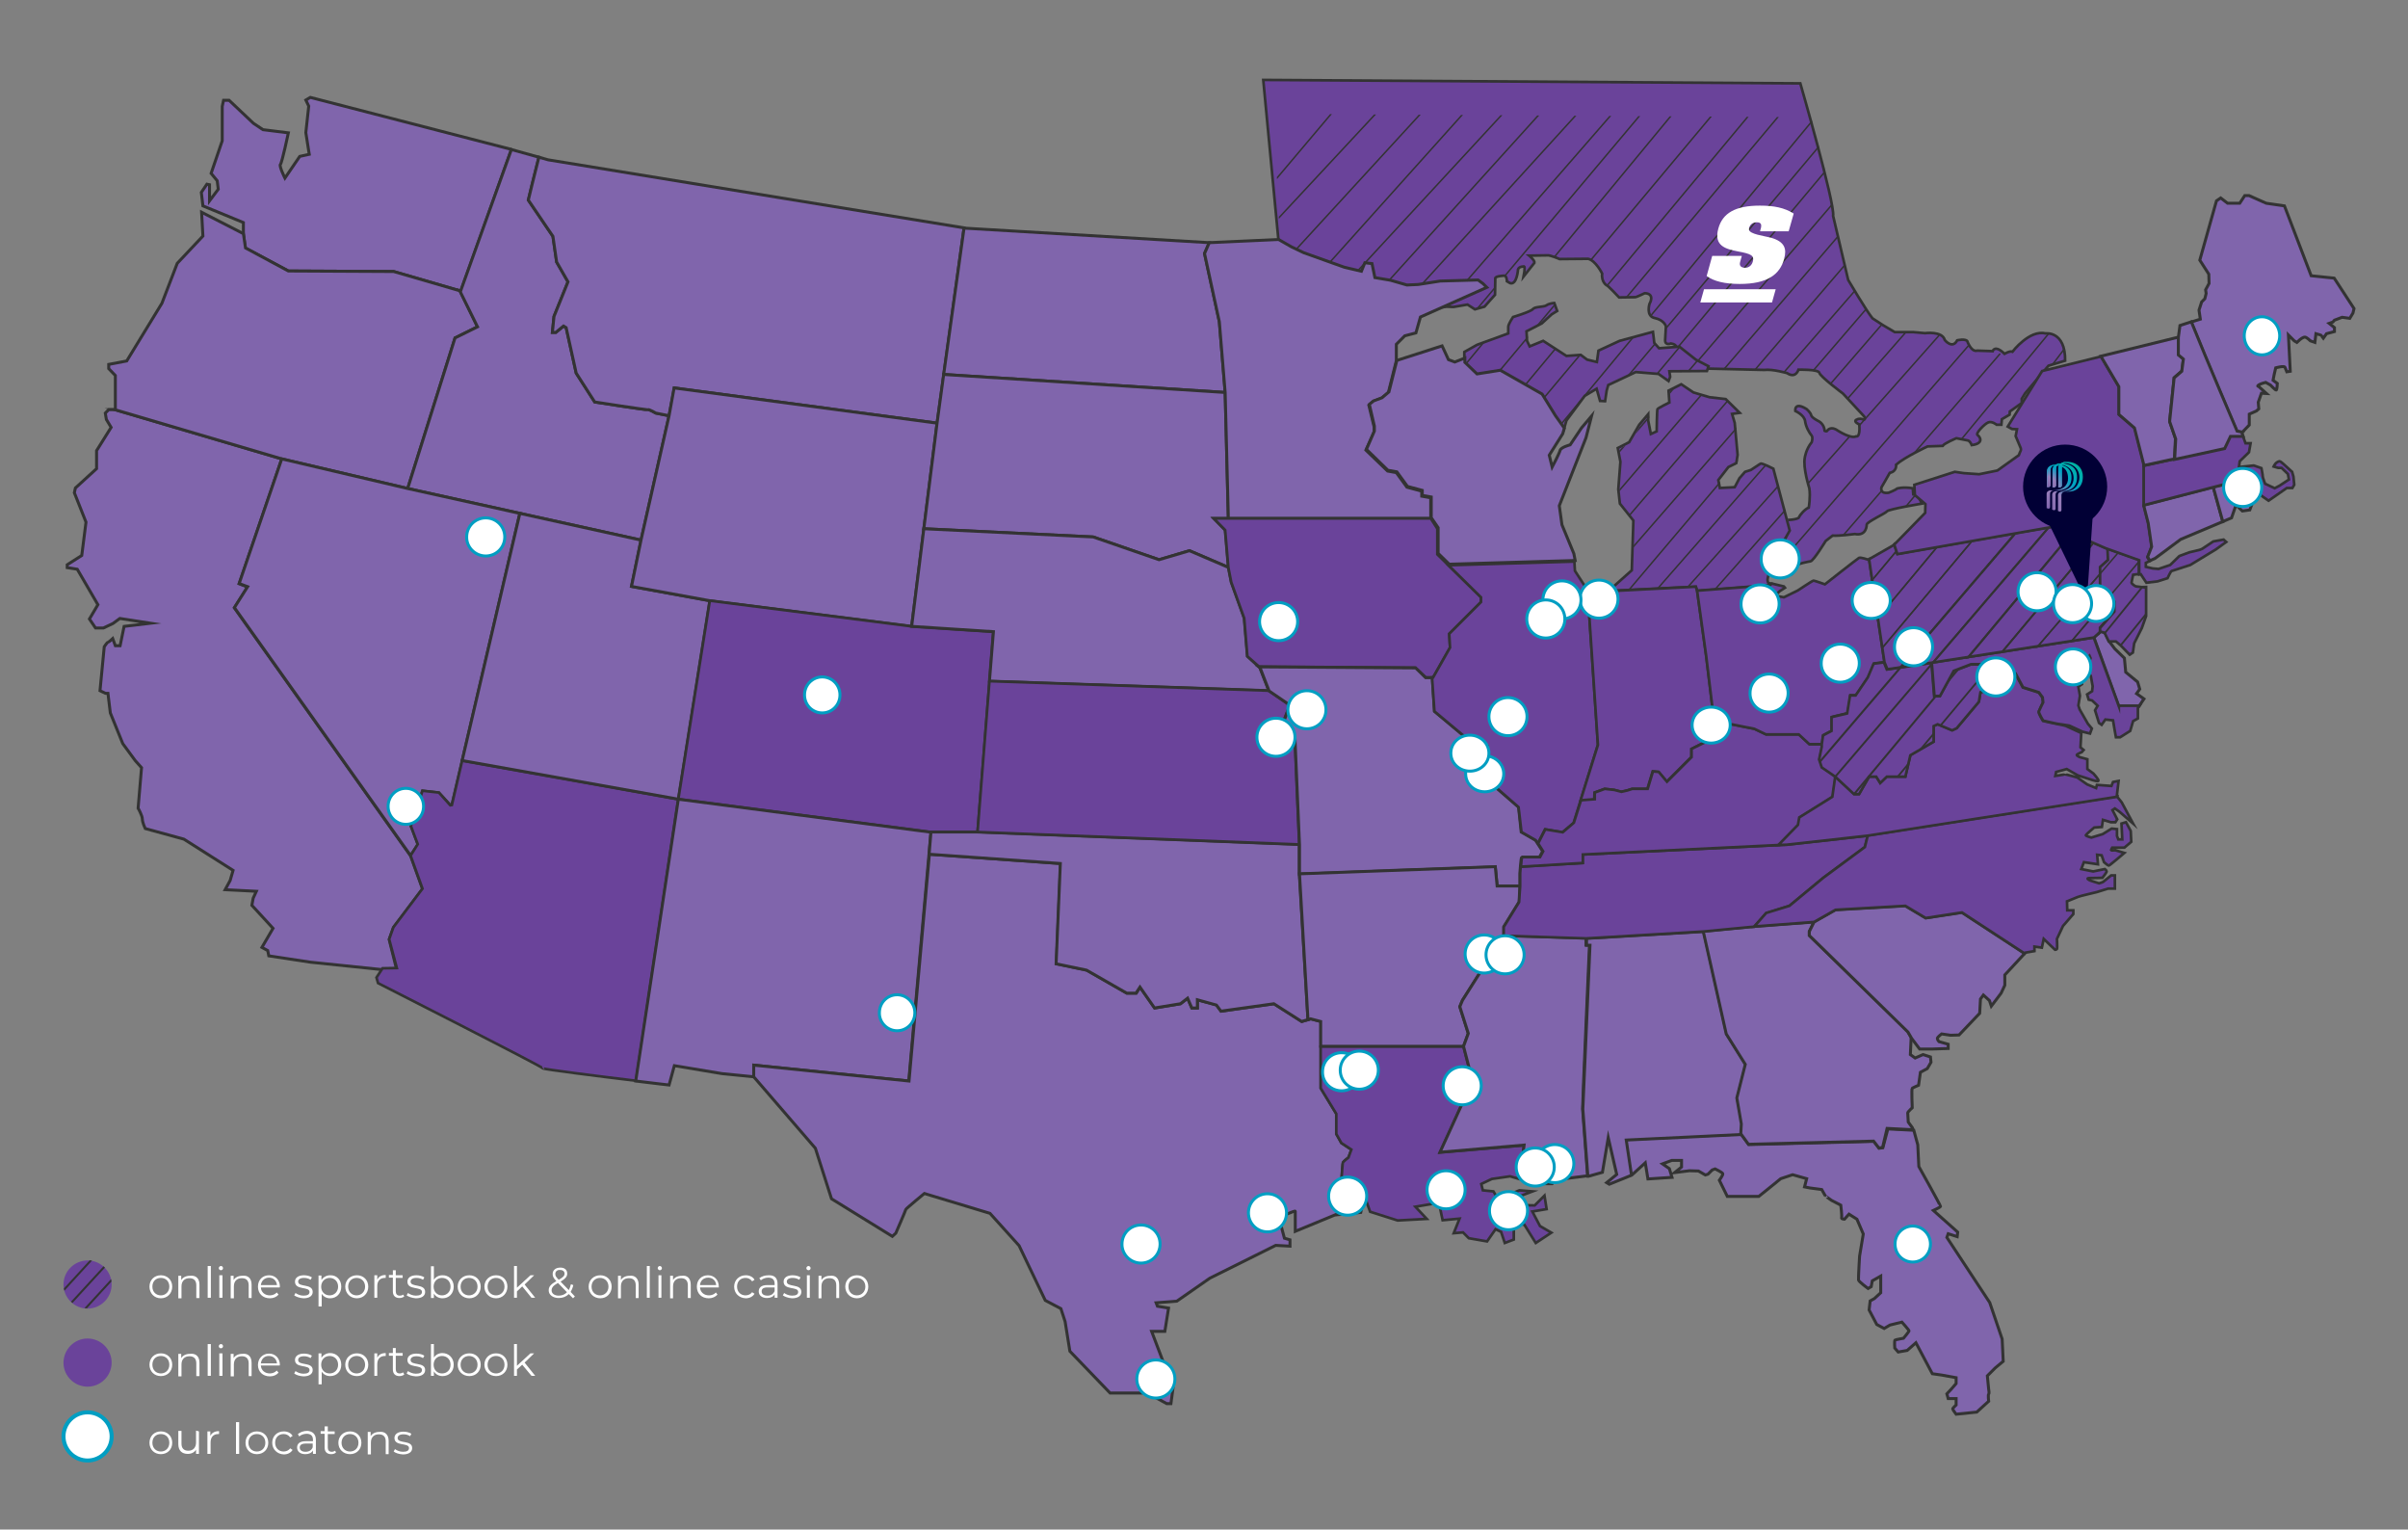 <?xml version="1.0" encoding="utf-8"?>
<!-- Generator: Adobe Illustrator 26.2.1, SVG Export Plug-In . SVG Version: 6.00 Build 0)  -->
<svg version="1.1" id="Layer_1" xmlns="http://www.w3.org/2000/svg" xmlns:xlink="http://www.w3.org/1999/xlink" x="0px" y="0px"
	 viewBox="0 0 910.2 578" style="enable-background:new 0 0 910.2 578;" xml:space="preserve">
<rect x="0" y="0" width="910.2" height="578" fill="#808080" stroke="none"/>
<style type="text/css">
	.st0{fill:#6A439A;stroke:#333333;stroke-miterlimit:10;}
	.st1{clip-path:url(#SVGID_00000013893243580029922130000008376838785411035823_);}
	.st2{fill:none;stroke:#333333;stroke-width:0.562;stroke-linecap:round;stroke-linejoin:round;}
	.st3{display:none;fill:#FFFFFF;stroke:#009EC2;stroke-width:1.123;stroke-miterlimit:10;}
	.st4{fill:#6A439A;}
	.st5{fill:none;}
	.st6{enable-background:new    ;}
	.st7{fill:#FFFFFF;}
	.st8{fill:#FFFFFF;stroke:#009EC2;stroke-width:1.52;stroke-miterlimit:10;}
	
		.st9{clip-path:url(#SVGID_00000066488383002668713680000003414891933497557682_);fill:none;stroke:#333333;stroke-width:0.76;stroke-linecap:round;stroke-linejoin:round;}
	
		.st10{clip-path:url(#SVGID_00000107558537621700097380000015594249537174490797_);fill:none;stroke:#333333;stroke-width:0.76;stroke-linecap:round;stroke-linejoin:round;}
	
		.st11{clip-path:url(#SVGID_00000041263984915330385500000004254469538851954611_);fill:none;stroke:#333333;stroke-width:0.76;stroke-linecap:round;stroke-linejoin:round;}
	.st12{display:none;}
	.st13{display:inline;fill:#FFFFFF;}
	.st14{fill:#8065AC;stroke:#333333;stroke-width:1.123;stroke-miterlimit:10;}
	.st15{clip-path:url(#SVGID_00000135692573225478690250000009194622300496886946_);}
	.st16{clip-path:url(#SVGID_00000056417432856214815220000008003615421402465924_);}
	.st17{clip-path:url(#SVGID_00000010307405515418926060000012440409261812143551_);}
	.st18{fill:none;stroke:#333333;stroke-width:0.697;stroke-linecap:round;stroke-linejoin:round;}
	.st19{fill:none;stroke:#333333;stroke-width:0.7;stroke-linecap:round;stroke-linejoin:round;}
	.st20{fill:none;stroke:#333333;stroke-width:0.593;stroke-linecap:round;stroke-linejoin:round;}
	.st21{fill:none;stroke:#333333;stroke-width:0.683;stroke-linecap:round;stroke-linejoin:round;}
	.st22{fill:none;stroke:#333333;stroke-width:0.792;stroke-linecap:round;stroke-linejoin:round;}
	.st23{fill:none;stroke:#333333;stroke-width:0.745;stroke-linecap:round;stroke-linejoin:round;}
	.st24{fill:none;stroke:#333333;stroke-width:0.767;stroke-linecap:round;stroke-linejoin:round;}
	.st25{clip-path:url(#SVGID_00000091725213613719376970000005576156584025564300_);}
	.st26{clip-path:url(#SVGID_00000155843219878074036590000014235542193365931967_);}
	.st27{clip-path:url(#SVGID_00000139995629523797916330000002489724902988576698_);}
	.st28{fill:#010035;}
	.st29{fill:url(#SVGID_00000038377544065791845330000009438989458006245045_);}
	.st30{fill:url(#SVGID_00000048462737873768020070000006213009640702441653_);}
	.st31{fill:url(#SVGID_00000062879424833496188510000007754843257262391438_);}
	.st32{fill:url(#SVGID_00000029763872475817094610000005068561774731045054_);}
	.st33{fill:url(#SVGID_00000144320353224420577740000009154569133750120580_);}
	.st34{fill:url(#SVGID_00000008147881960626951460000012548716719978594998_);}
	.st35{fill:#FFFFFF;stroke:#009EC2;stroke-width:1.123;stroke-miterlimit:10;}
</style>
<path class="st0" d="M484.4,103l-6.9-72.8l203,1.3c0,0,13.2,45.7,12.4,50.1l5.7,24.2c0,0,7,11.9,9.2,14.5l4,2.6l4.4,2.6h7l4.4,0.4
	c0,0,6.6-0.9,7.5,2.6c0,0,2.9,3.6,4.7,0.1c0,0,3-0.7,3.8,0.3c0,0,1.5,4.3,3.8,3.6l5.8,0.2c0,0,0.8-2.6,4.5,1c0,0,2-1.2,3-0.8
	c0,0,6.4-8.4,12.5-6.9c0,0,7.5-1.1,7.4,10.3l-6.3,1.9l-8.8,10.4l-1.3,2.1v1.6l-4.5,3.2l-0.1,1.2l-2.9,1.7l-0.2,2.1h-1.8
	c0,0-1.7-1.4-3.1-0.9s-5,4.2-4.1,4.8s2.6,3.2-2.2,3.8c0,0-0.7-1.8-1.7-1.8l-4.1-0.8c0,0-4.6,1.9-5.2,2.9l-5.7,0.2
	c0,0-8.6,4-11.9,6.9c0,0,0.4,2.5-2.4,3.1l-1.7,3l-1.4,2.4c0,0-0.9,2.6,2.7,2.1c0,0,2.6-1,3.2-1.6c0,0,2.2-0.7,5.9-0.1l0.2,2.3
	l2.1,0.3l0.4,1.7l0.8,1.5c0,0-12.6,2.1-13.2,2.9c-0.6,0.8-7.6,4-7.7,5c0,0,0.1,4.5-4.5,3.6c0,0-6.2,0.8-8.4,0.6l-2.6,2
	c0,0-4.6,7.5-5.7,7.7c0,0-5.5,0.9-5.9,2c0,0-0.4,3.5-2.4,3.1l-5.5-1.3c0,0,3.5-3.4,2.6-6.4l-0.1-3.7l1.7-2c0,0,1.3-5.9,0.2-7.3
	c-0.1,0.1,4.6-0.1,5-1c0.3-0.9,2.2-3.1,3.7-3.7c0,0,0.7-4.2,0.2-7.3c0,0-2.5-7.8-1.7-11.6c0,0,0.4-3.1,2.6-5.8c0,0,0.6-1.8-0.1-2.6
	c-0.7-0.8-2.1-3.1-2.4-5.4s-3.7-3.8-3.7-3.8s-0.5-3.7,4.3-0.7c0,0,1.5,1.3,1.7,2.3s2.9,2.3,2.9,2.3s2,1,2.2,3.6c0,0,0.8,0.5,1.1-0.2
	c0,0,1.3-1.8,4,0.2c0,0,4.8,3.1,6.8,2.1c0,0,1.6,0.7,1.2-4.5c0,0-2-0.9-1.4-1.6c0,0,1.3-1.1,3.1-0.2c0,0,1.1-0.3-0.2-1.6l-7.7-8.3
	c0,0-8.6-6.4-8.9-7.8c-0.3-1.4-7.9-1.2-7.9-1.2s-1,3.5-4.3,1.3c0,0-5.5-1.6-8.6-1.2l-25.2-0.6l-3-3.6l-1.6-0.2l-1.2,1.6l-1.5-0.2
	c0,0-1.4-2.7-0.9-5c0,0,0.8-1.6-1.9-2c0,0-2.2,0.9-2.2-1.2l0.3-5.3c0,0-0.7-2.4-4.2-3.1s-2-5.4-2-5.4s2.3-3.8-1.8-4
	c0,0-3.2,1.5-3.5,1.5s-6.2,0.1-6.2,0.1s-4.3-4.6-4.6-4.5c0,0-2.2-1.2-1.8-4.5c0,0-2.4-4.9-5.3-5.6l-10.8,0.1c0,0-3.6-1.6-4.7-1.4
	l-6.8,0.1c0,0,2.2,1.8,2,2.7l-4.1,5.2c0,0,0.7-3.5,0.2-3.8c0,0-1.9-0.1-2.3,1.1c0,0-0.4,6-3,5.2l-1.2-0.7c0,0,0-2.4-1.3-2.1
	c0,0-2.9,0.1-3.1,0.9l-0.1,6.3l-4,4.5l-3.6,1l-2.8-1.8l-5.3,0.9l-2.6-0.1l-1.4,0.2l-1.3-2L543,114l-5.6,3.4H534l-4.3-2.7l-2.4-2.1
	l-1,4l-9.1-1.4l-28.5-6.1L484.4,103z"/>
<g>
	<g>
		<g>
			<g>
				<g>
					<g>
						<g>
							<g>
								<defs>
									<path id="SVGID_1_" d="M484.4,103l-2.9-60l203,1.3c0,0,9.2,33,8.4,37.4l5.7,24.2c0,0,7,11.9,9.2,14.5l4,2.6l4.4,2.6h7
										l4.4,0.4c0,0,6.6-0.9,7.5,2.6c0,0,2.9,3.6,4.7,0.1c0,0,3-0.7,3.8,0.3c0,0,1.5,4.3,3.8,3.6l5.8,0.2c0,0,0.8-2.6,4.5,1
										c0,0,2-1.2,3-0.8c0,0,6.4-8.4,12.5-6.9c0,0,7.5-1.1,7.4,10.3l-6.3,1.9l-8.8,10.4l-1.3,2.1v1.6l-4.5,3.2l-0.1,1.2l-2.9,1.7
										l-0.2,2.1h-1.8c0,0-1.7-1.4-3.1-0.9s-5,4.2-4.1,4.8s2.6,3.2-2.2,3.8c0,0-0.7-1.8-1.7-1.8l-4.1-0.8c0,0-4.6,1.9-5.2,2.9
										l-5.7,0.2c0,0-8.6,4-11.9,6.9c0,0,0.4,2.5-2.4,3.1l-1.7,3l-1.4,2.4c0,0-0.9,2.6,2.7,2.1c0,0,2.6-1,3.2-1.6
										c0,0,2.2-0.7,5.9-0.1l0.2,2.3l2.1,0.3l0.4,1.7l0.8,1.5c0,0-12.6,2.1-13.2,2.9c-0.6,0.8-7.6,4-7.7,5c0,0,0.1,4.5-4.5,3.6
										c0,0-6.2,0.8-8.4,0.6l-2.6,2c0,0-4.6,7.5-5.7,7.7c0,0-5.5,0.9-5.9,2c0,0-0.4,3.5-2.4,3.1l-5.5-1.3c0,0,3.5-3.4,2.6-6.4
										l-0.1-3.7l1.7-2c0,0,1.3-5.9,0.2-7.3c-0.1,0.1,4.6-0.1,5-1c0.3-0.9,2.2-3.1,3.7-3.7c0,0,0.7-4.2,0.2-7.3
										c0,0-2.5-7.8-1.7-11.6c0,0,0.4-3.1,2.6-5.8c0,0,0.6-1.8-0.1-2.6c-0.7-0.8-2.1-3.1-2.4-5.4s-3.7-3.8-3.7-3.8
										s-0.5-3.7,4.3-0.7c0,0,1.5,1.3,1.7,2.3s2.9,2.3,2.9,2.3s2,1,2.2,3.6c0,0,0.8,0.5,1.1-0.2c0,0,1.3-1.8,4,0.2
										c0,0,4.8,3.1,6.8,2.1c0,0,1.6,0.7,1.2-4.5c0,0-2-0.9-1.4-1.6c0,0,1.3-1.1,3.1-0.2c0,0,1.1-0.3-0.2-1.6l-7.7-8.3
										c0,0-8.6-6.4-8.9-7.8c-0.3-1.4-7.9-1.2-7.9-1.2s-1,3.5-4.3,1.3c0,0-5.5-1.6-8.6-1.2l-25.2-0.6l-3-3.6l-1.6-0.2l-1.2,1.6
										l-1.5-0.2c0,0-1.4-2.7-0.9-5c0,0,0.8-1.6-1.9-2c0,0-2.2,0.9-2.2-1.2l0.3-5.3c0,0-0.7-2.4-4.2-3.1s-2-5.4-2-5.4
										s2.3-3.8-1.8-4c0,0-3.2,1.5-3.5,1.5s-6.2,0.1-6.2,0.1s-4.3-4.6-4.6-4.5c0,0-2.2-1.2-1.8-4.5c0,0-2.4-4.9-5.3-5.6L589.5,98
										c0,0-3.6-1.6-4.7-1.4l-6.8,0.1c0,0,2.2,1.8,2,2.7l-4.1,5.2c0,0,0.7-3.5,0.2-3.8c0,0-1.9-0.1-2.3,1.1c0,0-0.4,6-3,5.2
										l-1.2-0.7c0,0,0-2.4-1.3-2.1c0,0-2.9,0.1-3.1,0.9l-0.1,6.3l-4,4.5l-3.6,1l-2.8-1.8l-5.3,0.9l-2.6-0.1l-1.4,0.2l-1.3-2
										L543,114l-5.6,3.4H534l-4.3-2.7l-2.4-2.1l-1,4l-9.1-1.4l-28.5-6.1L484.4,103z"/>
								</defs>
								<clipPath id="SVGID_00000059307258943414601680000006009851576050398106_">
									<use xlink:href="#SVGID_1_"  style="overflow:visible;"/>
								</clipPath>
								<g style="clip-path:url(#SVGID_00000059307258943414601680000006009851576050398106_);">
									<line class="st2" x1="709.9" y1="99.8" x2="662.2" y2="154.6"/>
									<line class="st2" x1="714.4" y1="106.3" x2="673.8" y2="153.5"/>
									<line class="st2" x1="715.4" y1="79.1" x2="634.3" y2="173.6"/>
									<line class="st2" x1="716.5" y1="64" x2="635" y2="158.9"/>
									<line class="st2" x1="702.2" y1="66" x2="637.4" y2="141.5"/>
									<line class="st2" x1="718.5" y1="114.3" x2="685.3" y2="152.7"/>
									<line class="st2" x1="722" y1="123.7" x2="697.2" y2="152"/>
									<line class="st2" x1="684.9" y1="45.8" x2="621.9" y2="121.8"/>
									<line class="st2" x1="674.9" y1="40.8" x2="611.9" y2="115.8"/>
									<line class="st2" x1="660.9" y1="43.8" x2="596.5" y2="121.1"/>
									<line class="st2" x1="646.9" y1="43.8" x2="601.3" y2="98.3"/>
									<line class="st2" x1="634.9" y1="39.8" x2="585.4" y2="99.7"/>
									<line class="st2" x1="732.9" y1="126.8" x2="678.9" y2="187.8"/>
									<line class="st2" x1="743.9" y1="130.8" x2="671.9" y2="213.8"/>
									<line class="st2" x1="755.9" y1="133.8" x2="685.9" y2="214.8"/>
									<line class="st2" x1="777.9" y1="121.8" x2="701.9" y2="213.8"/>
									<line class="st2" x1="784.9" y1="125.8" x2="746.9" y2="175.8"/>
									<line class="st2" x1="693.9" y1="47.8" x2="624.9" y2="129.8"/>
									<line class="st2" x1="699.9" y1="52.8" x2="632.9" y2="132.8"/>
									<line class="st2" x1="623.9" y1="38.8" x2="554.9" y2="120.8"/>
									<line class="st2" x1="613.9" y1="37.8" x2="539.9" y2="122.8"/>
									<line class="st2" x1="600.9" y1="37.8" x2="518.9" y2="127.8"/>
									<line class="st2" x1="584.9" y1="39.8" x2="508.9" y2="123.8"/>
									<line class="st2" x1="571.9" y1="38.8" x2="498.9" y2="117.8"/>
									<line class="st2" x1="555.9" y1="39.8" x2="485.9" y2="117.8"/>
									<line class="st2" x1="539.9" y1="39.8" x2="472.9" y2="112.8"/>
									<line class="st2" x1="523.9" y1="38.8" x2="469.9" y2="96.8"/>
									<line class="st2" x1="505.9" y1="39.8" x2="467.9" y2="84.8"/>
								</g>
							</g>
						</g>
					</g>
				</g>
			</g>
		</g>
	</g>
</g>
<path class="st3" d="M187,339.2c3.9,0,7.2-2.9,7.2-6.8c0-3.8-3.4-6.8-7.2-6.8c-3.9,0-7.2,2.9-7.2,6.8S183.1,339.2,187,339.2z"/>
<path class="st4" d="M33.1,524c5,0,9.1-4.1,9.1-9.1s-4.1-9.1-9.1-9.1S24,509.9,24,515C24,519.9,28.1,524,33.1,524z"/>
<rect x="55.8" y="508.6" class="st5" width="120.4" height="12.5"/>
<g class="st6">
	<path class="st7" d="M56.5,515.7c0-2.5,1.8-4.3,4.3-4.3s4.3,1.8,4.3,4.3s-1.8,4.3-4.3,4.3S56.5,518.2,56.5,515.7z M64,515.7
		c0-2-1.3-3.3-3.2-3.3s-3.2,1.3-3.2,3.3s1.4,3.3,3.2,3.3S64,517.7,64,515.7z"/>
	<path class="st7" d="M75.4,515v5h-1.2v-4.8c0-1.8-0.9-2.7-2.6-2.7c-1.8,0-3,1.1-3,3.1v4.5h-1.2v-8.5h1.1v1.6c0.6-1,1.8-1.6,3.2-1.6
		C74,511.3,75.4,512.5,75.4,515z"/>
	<path class="st7" d="M78.5,507.9h1.2v12h-1.2V507.9z"/>
	<path class="st7" d="M82.7,508.7c0-0.4,0.4-0.8,0.8-0.8c0.5,0,0.8,0.4,0.8,0.8c0,0.5-0.4,0.8-0.8,0.8
		C83,509.5,82.7,509.1,82.7,508.7z M82.9,511.4h1.2v8.5h-1.2V511.4z"/>
	<path class="st7" d="M95.1,515v5H94v-4.8c0-1.8-0.9-2.7-2.6-2.7c-1.8,0-3,1.1-3,3.1v4.5h-1.2v-8.5h1.1v1.6c0.6-1,1.8-1.6,3.2-1.6
		C93.7,511.3,95.1,512.5,95.1,515z"/>
	<path class="st7" d="M105.7,516h-7.1c0.1,1.8,1.5,3,3.4,3c1,0,2-0.4,2.6-1.1l0.7,0.8c-0.8,0.9-1.9,1.4-3.3,1.4
		c-2.7,0-4.5-1.8-4.5-4.3s1.8-4.3,4.2-4.3s4.1,1.8,4.1,4.3C105.8,515.8,105.7,515.9,105.7,516z M98.6,515.2h6.1
		c-0.2-1.7-1.4-2.8-3-2.8C100,512.3,98.8,513.5,98.6,515.2z"/>
	<path class="st7" d="M111.2,519l0.5-0.9c0.7,0.5,1.8,1,3,1c1.6,0,2.3-0.5,2.3-1.4c0-2.2-5.5-0.5-5.5-3.8c0-1.4,1.2-2.4,3.4-2.4
		c1.1,0,2.3,0.3,3,0.8l-0.5,0.9c-0.8-0.5-1.6-0.7-2.5-0.7c-1.5,0-2.2,0.6-2.2,1.4c0,2.3,5.5,0.6,5.5,3.8c0,1.5-1.3,2.4-3.5,2.4
		C113.2,520,111.9,519.6,111.2,519z"/>
	<path class="st7" d="M129,515.7c0,2.6-1.8,4.3-4.2,4.3c-1.4,0-2.5-0.6-3.2-1.7v4.8h-1.2v-11.7h1.1v1.7c0.7-1.1,1.9-1.8,3.3-1.8
		C127.2,511.3,129,513.1,129,515.7z M127.8,515.7c0-2-1.4-3.3-3.2-3.3c-1.8,0-3.2,1.3-3.2,3.3s1.4,3.3,3.2,3.3
		S127.8,517.7,127.8,515.7z"/>
	<path class="st7" d="M130.5,515.7c0-2.5,1.9-4.3,4.4-4.3s4.3,1.8,4.3,4.3s-1.8,4.3-4.3,4.3C132.3,520,130.5,518.2,130.5,515.7z
		 M138,515.7c0-2-1.4-3.3-3.2-3.3s-3.2,1.3-3.2,3.3s1.4,3.3,3.2,3.3S138,517.7,138,515.7z"/>
	<path class="st7" d="M145.8,511.3v1.1c-0.1,0-0.2,0-0.3,0c-1.8,0-2.9,1.1-2.9,3.2v4.3h-1.1v-8.5h1.1v1.7
		C143.1,511.9,144.2,511.3,145.8,511.3z"/>
	<path class="st7" d="M152.8,519.4c-0.5,0.4-1.1,0.6-1.8,0.6c-1.6,0-2.5-0.9-2.5-2.5v-5.2H147v-1h1.5v-1.9h1.1v1.9h2.6v1h-2.6v5.1
		c0,1,0.5,1.6,1.5,1.6c0.5,0,0.9-0.2,1.3-0.4L152.8,519.4z"/>
	<path class="st7" d="M153.7,519l0.5-0.9c0.7,0.5,1.8,1,3,1c1.6,0,2.3-0.5,2.3-1.4c0-2.2-5.5-0.5-5.5-3.8c0-1.4,1.2-2.4,3.4-2.4
		c1.1,0,2.3,0.3,3,0.8l-0.5,0.9c-0.8-0.5-1.6-0.7-2.5-0.7c-1.5,0-2.2,0.6-2.2,1.4c0,2.3,5.5,0.6,5.5,3.8c0,1.5-1.3,2.4-3.5,2.4
		C155.7,520,154.4,519.6,153.7,519z"/>
	<path class="st7" d="M171.5,515.7c0,2.6-1.8,4.3-4.2,4.3c-1.4,0-2.6-0.6-3.3-1.8v1.7h-1.1v-12h1.1v5.1c0.7-1.1,1.9-1.7,3.2-1.7
		C169.6,511.3,171.5,513.1,171.5,515.7z M170.3,515.7c0-2-1.4-3.3-3.2-3.3s-3.2,1.3-3.2,3.3s1.4,3.3,3.2,3.3
		C168.9,519,170.3,517.7,170.3,515.7z"/>
	<path class="st7" d="M173,515.7c0-2.5,1.9-4.3,4.4-4.3s4.3,1.8,4.3,4.3s-1.8,4.3-4.3,4.3S173,518.2,173,515.7z M180.5,515.7
		c0-2-1.4-3.3-3.2-3.3s-3.2,1.3-3.2,3.3s1.4,3.3,3.2,3.3S180.5,517.7,180.5,515.7z"/>
	<path class="st7" d="M183.1,515.7c0-2.5,1.9-4.3,4.4-4.3s4.3,1.8,4.3,4.3s-1.8,4.3-4.3,4.3S183.1,518.2,183.1,515.7z M190.7,515.7
		c0-2-1.4-3.3-3.2-3.3s-3.2,1.3-3.2,3.3s1.4,3.3,3.2,3.3S190.7,517.7,190.7,515.7z"/>
	<path class="st7" d="M197.4,515.7l-2,1.8v2.4h-1.1v-12h1.1v8.2l5.1-4.7h1.4l-3.6,3.5l4,5h-1.4L197.4,515.7z"/>
</g>
<path class="st8" d="M33.1,551.9c5,0,9.1-4.1,9.1-9.1s-4.1-9.1-9.1-9.1s-9.1,4.1-9.1,9.1C24,547.8,28.1,551.9,33.1,551.9z"/>
<rect x="55.8" y="538.1" class="st5" width="120.4" height="12.5"/>
<g class="st6">
	<path class="st7" d="M56.5,545.2c0-2.5,1.8-4.3,4.3-4.3s4.3,1.8,4.3,4.3s-1.8,4.3-4.3,4.3S56.5,547.7,56.5,545.2z M64,545.2
		c0-2-1.3-3.3-3.2-3.3s-3.2,1.3-3.2,3.3s1.4,3.3,3.2,3.3S64,547.2,64,545.2z"/>
	<path class="st7" d="M75.2,540.9v8.5h-1.1v-1.6c-0.6,1-1.7,1.6-3.1,1.6c-2.2,0-3.6-1.2-3.6-3.7v-5h1.2v4.8c0,1.8,0.9,2.7,2.6,2.7
		c1.8,0,2.9-1.2,2.9-3.1v-4.5L75.2,540.9L75.2,540.9z"/>
	<path class="st7" d="M82.8,540.8v1.1c-0.1,0-0.2,0-0.3,0c-1.8,0-2.9,1.1-2.9,3.2v4.3h-1.2v-8.5h1.1v1.7
		C80.1,541.4,81.2,540.8,82.8,540.8z"/>
	<path class="st7" d="M89.2,537.4h1.2v12h-1.2V537.4z"/>
	<path class="st7" d="M92.8,545.2c0-2.5,1.8-4.3,4.3-4.3s4.3,1.8,4.3,4.3s-1.8,4.3-4.3,4.3C94.6,549.5,92.8,547.7,92.8,545.2z
		 M100.3,545.2c0-2-1.3-3.3-3.2-3.3s-3.2,1.3-3.2,3.3s1.4,3.3,3.2,3.3S100.3,547.2,100.3,545.2z"/>
	<path class="st7" d="M102.9,545.2c0-2.5,1.8-4.3,4.4-4.3c1.4,0,2.7,0.6,3.3,1.7l-0.9,0.6c-0.6-0.9-1.5-1.3-2.5-1.3
		c-1.9,0-3.2,1.3-3.2,3.3s1.4,3.3,3.2,3.3c1,0,1.9-0.4,2.5-1.2l0.9,0.6c-0.7,1.1-1.9,1.7-3.3,1.7
		C104.8,549.5,102.9,547.7,102.9,545.2z"/>
	<path class="st7" d="M119.4,544.1v5.3h-1.1v-1.3c-0.5,0.9-1.5,1.4-2.9,1.4c-1.9,0-3.1-1-3.1-2.5c0-1.3,0.8-2.4,3.3-2.4h2.7v-0.5
		c0-1.5-0.8-2.3-2.4-2.3c-1.1,0-2.1,0.4-2.8,1l-0.5-0.9c0.9-0.7,2.1-1.2,3.5-1.2C118.1,540.8,119.4,541.9,119.4,544.1z M118.2,546.9
		v-1.4h-2.7c-1.7,0-2.2,0.7-2.2,1.5c0,1,0.8,1.6,2.2,1.6C116.8,548.6,117.8,548,118.2,546.9z"/>
	<path class="st7" d="M127,548.9c-0.5,0.4-1.1,0.6-1.8,0.6c-1.6,0-2.5-0.9-2.5-2.5v-5.2h-1.5v-1h1.5V539h1.2v1.9h2.6v1h-2.6v5.1
		c0,1,0.5,1.6,1.5,1.6c0.5,0,0.9-0.2,1.3-0.4L127,548.9z"/>
	<path class="st7" d="M127.9,545.2c0-2.5,1.9-4.3,4.4-4.3s4.3,1.8,4.3,4.3s-1.8,4.3-4.3,4.3S127.9,547.7,127.9,545.2z M135.5,545.2
		c0-2-1.4-3.3-3.2-3.3s-3.2,1.3-3.2,3.3s1.4,3.3,3.2,3.3S135.5,547.2,135.5,545.2z"/>
	<path class="st7" d="M146.9,544.5v5h-1.1v-4.8c0-1.8-0.9-2.7-2.6-2.7c-1.8,0-3,1.1-3,3.1v4.5H139v-8.5h1.1v1.6
		c0.6-1,1.8-1.6,3.2-1.6C145.4,540.8,146.9,542,146.9,544.5z"/>
	<path class="st7" d="M148.8,548.5l0.5-0.9c0.7,0.5,1.8,1,3,1c1.6,0,2.3-0.5,2.3-1.4c0-2.2-5.5-0.5-5.5-3.8c0-1.4,1.2-2.4,3.4-2.4
		c1.1,0,2.3,0.3,3,0.8l-0.5,0.9c-0.8-0.5-1.6-0.7-2.5-0.7c-1.5,0-2.2,0.6-2.2,1.4c0,2.3,5.5,0.6,5.5,3.8c0,1.5-1.3,2.4-3.5,2.4
		C150.9,549.5,149.5,549.1,148.8,548.5z"/>
</g>
<path class="st4" d="M33.1,494.5c5,0,9.1-4.1,9.1-9.1s-4.1-9.1-9.1-9.1s-9.1,4.1-9.1,9.1S28.1,494.5,33.1,494.5z"/>
<g>
	<g>
		<g>
			<g>
				<g>
					<g>
						<g>
							<g>
								<defs>
									<circle id="SVGID_00000033356977700921527230000014327038921201967014_" cx="33.1" cy="485.3" r="9.1"/>
								</defs>
								<clipPath id="SVGID_00000116222129855653407640000011766035604670777986_">
									<use xlink:href="#SVGID_00000033356977700921527230000014327038921201967014_"  style="overflow:visible;"/>
								</clipPath>
								
									<line style="clip-path:url(#SVGID_00000116222129855653407640000011766035604670777986_);fill:none;stroke:#333333;stroke-width:0.76;stroke-linecap:round;stroke-linejoin:round;" x1="40" y1="478.1" x2="26.5" y2="492.8"/>
							</g>
						</g>
					</g>
				</g>
			</g>
		</g>
	</g>
	<g>
		<g>
			<g>
				<g>
					<g>
						<g>
							<g>
								<defs>
									<circle id="SVGID_00000067942541086193452560000010188378153474686903_" cx="33.1" cy="485.3" r="9.1"/>
								</defs>
								<clipPath id="SVGID_00000067232727905020699290000012544173611452304788_">
									<use xlink:href="#SVGID_00000067942541086193452560000010188378153474686903_"  style="overflow:visible;"/>
								</clipPath>
								
									<line style="clip-path:url(#SVGID_00000067232727905020699290000012544173611452304788_);fill:none;stroke:#333333;stroke-width:0.76;stroke-linecap:round;stroke-linejoin:round;" x1="36" y1="474.5" x2="22.6" y2="489.1"/>
							</g>
						</g>
					</g>
				</g>
			</g>
		</g>
	</g>
	<g>
		<g>
			<g>
				<g>
					<g>
						<g>
							<g>
								<defs>
									<circle id="SVGID_00000018922233345530197790000006168355966829333899_" cx="33.1" cy="485.3" r="9.1"/>
								</defs>
								<clipPath id="SVGID_00000105427126972510948630000008648193751892569770_">
									<use xlink:href="#SVGID_00000018922233345530197790000006168355966829333899_"  style="overflow:visible;"/>
								</clipPath>
								
									<line style="clip-path:url(#SVGID_00000105427126972510948630000008648193751892569770_);fill:none;stroke:#333333;stroke-width:0.76;stroke-linecap:round;stroke-linejoin:round;" x1="44" y1="481.7" x2="30.5" y2="496.4"/>
							</g>
						</g>
					</g>
				</g>
			</g>
		</g>
	</g>
</g>
<rect x="55.8" y="479.1" class="st5" width="237.8" height="12.5"/>
<rect x="55.8" y="476.6" class="st5" width="277.7" height="18.1"/>
<g class="st6">
	<path class="st7" d="M56.5,486.2c0-2.5,1.8-4.3,4.3-4.3s4.3,1.8,4.3,4.3s-1.8,4.4-4.3,4.4S56.5,488.7,56.5,486.2z M64,486.2
		c0-2-1.3-3.3-3.2-3.3s-3.2,1.3-3.2,3.3s1.4,3.3,3.2,3.3S64,488.1,64,486.2z"/>
	<path class="st7" d="M75.4,485.5v5h-1.2v-4.8c0-1.8-0.9-2.7-2.6-2.7c-1.8,0-3,1.1-3,3.1v4.5h-1.2v-8.5h1.1v1.6
		c0.6-1,1.8-1.6,3.2-1.6C74,481.8,75.4,483,75.4,485.5z"/>
	<path class="st7" d="M78.5,478.4h1.2v12h-1.2V478.4z"/>
	<path class="st7" d="M82.7,479.2c0-0.4,0.4-0.8,0.8-0.8c0.5,0,0.8,0.4,0.8,0.8c0,0.5-0.4,0.8-0.8,0.8C83,480,82.7,479.6,82.7,479.2
		z M82.9,481.9h1.2v8.5h-1.2V481.9z"/>
	<path class="st7" d="M95.1,485.5v5H94v-4.8c0-1.8-0.9-2.7-2.6-2.7c-1.8,0-3,1.1-3,3.1v4.5h-1.2v-8.5h1.1v1.6c0.6-1,1.8-1.6,3.2-1.6
		C93.7,481.8,95.1,483,95.1,485.5z"/>
	<path class="st7" d="M105.7,486.5h-7.1c0.1,1.8,1.5,3,3.4,3c1,0,2-0.4,2.6-1.1l0.7,0.8c-0.8,0.9-1.9,1.4-3.3,1.4
		c-2.7,0-4.5-1.8-4.5-4.4s1.8-4.3,4.2-4.3s4.1,1.8,4.1,4.3C105.8,486.2,105.7,486.4,105.7,486.5z M98.6,485.6h6.1
		c-0.2-1.7-1.4-2.8-3-2.8C100,482.8,98.8,484,98.6,485.6z"/>
	<path class="st7" d="M111.2,489.5l0.5-0.9c0.7,0.5,1.8,1,3,1c1.6,0,2.3-0.5,2.3-1.4c0-2.2-5.5-0.5-5.5-3.9c0-1.4,1.2-2.4,3.4-2.4
		c1.1,0,2.3,0.3,3,0.8l-0.5,0.9c-0.8-0.5-1.6-0.7-2.5-0.7c-1.5,0-2.2,0.6-2.2,1.4c0,2.3,5.5,0.6,5.5,3.9c0,1.5-1.3,2.4-3.5,2.4
		C113.2,490.5,111.9,490,111.2,489.5z"/>
	<path class="st7" d="M129,486.2c0,2.6-1.8,4.4-4.2,4.4c-1.4,0-2.5-0.6-3.2-1.7v4.8h-1.2V482h1.1v1.7c0.7-1.1,1.9-1.8,3.3-1.8
		C127.2,481.8,129,483.6,129,486.2z M127.8,486.2c0-2-1.4-3.3-3.2-3.3c-1.8,0-3.2,1.4-3.2,3.3c0,2,1.4,3.3,3.2,3.3
		S127.8,488.1,127.8,486.2z"/>
	<path class="st7" d="M130.5,486.2c0-2.5,1.9-4.3,4.4-4.3s4.3,1.8,4.3,4.3s-1.8,4.4-4.3,4.4S130.5,488.7,130.5,486.2z M138,486.2
		c0-2-1.4-3.3-3.2-3.3s-3.2,1.3-3.2,3.3s1.4,3.3,3.2,3.3S138,488.1,138,486.2z"/>
	<path class="st7" d="M145.8,481.8v1.1c-0.1,0-0.2,0-0.3,0c-1.8,0-2.9,1.1-2.9,3.1v4.4h-1.1v-8.5h1.1v1.7
		C143.1,482.4,144.2,481.8,145.8,481.8z"/>
	<path class="st7" d="M152.8,489.9c-0.5,0.4-1.1,0.6-1.8,0.6c-1.6,0-2.5-0.9-2.5-2.5v-5.2H147v-1h1.5V480h1.1v1.9h2.6v1h-2.6v5.1
		c0,1,0.5,1.6,1.5,1.6c0.5,0,0.9-0.1,1.3-0.4L152.8,489.9z"/>
	<path class="st7" d="M153.7,489.5l0.5-0.9c0.7,0.5,1.8,1,3,1c1.6,0,2.3-0.5,2.3-1.4c0-2.2-5.5-0.5-5.5-3.9c0-1.4,1.2-2.4,3.4-2.4
		c1.1,0,2.3,0.3,3,0.8l-0.5,0.9c-0.8-0.5-1.6-0.7-2.5-0.7c-1.5,0-2.2,0.6-2.2,1.4c0,2.3,5.5,0.6,5.5,3.9c0,1.5-1.3,2.4-3.5,2.4
		C155.7,490.5,154.4,490,153.7,489.5z"/>
	<path class="st7" d="M171.5,486.2c0,2.6-1.8,4.4-4.2,4.4c-1.4,0-2.6-0.6-3.3-1.8v1.7h-1.1v-12h1.1v5.1c0.7-1.1,1.9-1.7,3.2-1.7
		C169.6,481.8,171.5,483.6,171.5,486.2z M170.3,486.2c0-2-1.4-3.3-3.2-3.3s-3.2,1.3-3.2,3.3s1.4,3.3,3.2,3.3
		C168.9,489.5,170.3,488.1,170.3,486.2z"/>
	<path class="st7" d="M173,486.2c0-2.5,1.9-4.3,4.4-4.3s4.3,1.8,4.3,4.3s-1.8,4.4-4.3,4.4S173,488.7,173,486.2z M180.5,486.2
		c0-2-1.4-3.3-3.2-3.3s-3.2,1.3-3.2,3.3s1.4,3.3,3.2,3.3S180.5,488.1,180.5,486.2z"/>
	<path class="st7" d="M183.1,486.2c0-2.5,1.9-4.3,4.4-4.3s4.3,1.8,4.3,4.3s-1.8,4.4-4.3,4.4S183.1,488.7,183.1,486.2z M190.7,486.2
		c0-2-1.4-3.3-3.2-3.3s-3.2,1.3-3.2,3.3s1.4,3.3,3.2,3.3S190.7,488.1,190.7,486.2z"/>
	<path class="st7" d="M197.4,486.1l-2,1.9v2.4h-1.1v-12h1.1v8.2l5.1-4.7h1.4l-3.6,3.5l4,5h-1.4L197.4,486.1z"/>
	<path class="st7" d="M216.6,490.6L215,489c-1,1-2.3,1.5-3.8,1.5c-2.2,0-3.8-1.2-3.8-2.9c0-1.4,0.8-2.3,2.9-3.5
		c-1.1-1.1-1.4-1.8-1.4-2.7c0-1.4,1.1-2.4,2.9-2.4c1.6,0,2.6,0.8,2.6,2.3c0,1.1-0.7,1.9-2.5,3l3.1,3.2c0.3-0.6,0.6-1.3,0.8-2.2
		l0.9,0.3c-0.2,1-0.6,1.9-1,2.6l1.6,1.7L216.6,490.6z M214.3,488.3l-3.4-3.5c-1.8,1-2.4,1.8-2.4,2.8c0,1.2,1.1,2,2.7,2
		C212.5,489.6,213.6,489.1,214.3,488.3z M209.9,481.4c0,0.7,0.2,1.1,1.3,2.2c1.6-0.9,2.2-1.5,2.2-2.3s-0.6-1.4-1.7-1.4
		C210.6,479.8,209.9,480.5,209.9,481.4z"/>
	<path class="st7" d="M222.5,486.2c0-2.5,1.9-4.3,4.4-4.3s4.3,1.8,4.3,4.3s-1.8,4.4-4.3,4.4S222.5,488.7,222.5,486.2z M230,486.2
		c0-2-1.4-3.3-3.2-3.3s-3.2,1.3-3.2,3.3s1.4,3.3,3.2,3.3S230,488.1,230,486.2z"/>
	<path class="st7" d="M241.4,485.5v5h-1.1v-4.8c0-1.8-0.9-2.7-2.6-2.7c-1.8,0-3,1.1-3,3.1v4.5h-1.1v-8.5h1.1v1.6
		c0.6-1,1.8-1.6,3.2-1.6C239.9,481.8,241.4,483,241.4,485.5z"/>
	<path class="st7" d="M244.5,478.4h1.1v12h-1.1V478.4z"/>
	<path class="st7" d="M248.6,479.2c0-0.4,0.4-0.8,0.8-0.8s0.8,0.4,0.8,0.8c0,0.5-0.4,0.8-0.8,0.8S248.6,479.6,248.6,479.2z
		 M248.9,481.9h1.1v8.5h-1.1V481.9z"/>
	<path class="st7" d="M261.1,485.5v5H260v-4.8c0-1.8-0.9-2.7-2.6-2.7c-1.8,0-3,1.1-3,3.1v4.5h-1.1v-8.5h1.1v1.6
		c0.6-1,1.8-1.6,3.3-1.6C259.7,481.8,261.1,483,261.1,485.5z"/>
	<path class="st7" d="M271.7,486.5h-7.1c0.1,1.8,1.5,3,3.4,3c1,0,2-0.4,2.6-1.1l0.6,0.8c-0.8,0.9-2,1.4-3.3,1.4
		c-2.7,0-4.5-1.8-4.5-4.4s1.8-4.3,4.2-4.3s4.1,1.8,4.1,4.3C271.7,486.2,271.7,486.4,271.7,486.5z M264.6,485.6h6.1
		c-0.1-1.7-1.4-2.8-3-2.8C265.9,482.8,264.7,484,264.6,485.6z"/>
	<path class="st7" d="M277.5,486.2c0-2.5,1.9-4.3,4.4-4.3c1.4,0,2.7,0.6,3.3,1.7l-0.9,0.6c-0.6-0.9-1.5-1.3-2.5-1.3
		c-1.9,0-3.2,1.3-3.2,3.3s1.4,3.3,3.2,3.3c1,0,1.9-0.4,2.5-1.2l0.9,0.6c-0.7,1.1-1.9,1.7-3.3,1.7
		C279.3,490.5,277.5,488.7,277.5,486.2z"/>
	<path class="st7" d="M293.9,485.1v5.3h-1.1v-1.3c-0.5,0.9-1.5,1.4-2.9,1.4c-1.9,0-3.1-1-3.1-2.5c0-1.3,0.8-2.4,3.3-2.4h2.7v-0.5
		c0-1.5-0.8-2.3-2.4-2.3c-1.1,0-2.1,0.4-2.8,1L287,483c0.9-0.7,2.1-1.1,3.5-1.1C292.7,481.8,293.9,482.9,293.9,485.1z M292.8,487.9
		v-1.4h-2.7c-1.7,0-2.2,0.6-2.2,1.5c0,1,0.8,1.6,2.2,1.6C291.4,489.6,292.3,489,292.8,487.9z"/>
	<path class="st7" d="M295.9,489.5l0.5-0.9c0.7,0.5,1.8,1,3,1c1.6,0,2.3-0.5,2.3-1.4c0-2.2-5.5-0.5-5.5-3.9c0-1.4,1.2-2.4,3.4-2.4
		c1.1,0,2.3,0.3,3,0.8l-0.5,0.9c-0.8-0.5-1.6-0.7-2.5-0.7c-1.5,0-2.2,0.6-2.2,1.4c0,2.3,5.5,0.6,5.5,3.9c0,1.5-1.3,2.4-3.5,2.4
		C297.9,490.5,296.6,490,295.9,489.5z"/>
	<path class="st7" d="M304.8,479.2c0-0.4,0.4-0.8,0.8-0.8s0.8,0.4,0.8,0.8c0,0.5-0.4,0.8-0.8,0.8C305.1,480,304.8,479.6,304.8,479.2
		z M305,481.9h1.1v8.5H305V481.9z"/>
	<path class="st7" d="M317.2,485.5v5h-1.1v-4.8c0-1.8-0.9-2.7-2.6-2.7c-1.8,0-3,1.1-3,3.1v4.5h-1.1v-8.5h1.1v1.6
		c0.6-1,1.8-1.6,3.2-1.6C315.8,481.8,317.2,483,317.2,485.5z"/>
	<path class="st7" d="M319.5,486.2c0-2.5,1.9-4.3,4.4-4.3s4.3,1.8,4.3,4.3s-1.8,4.4-4.3,4.4S319.5,488.7,319.5,486.2z M327.1,486.2
		c0-2-1.4-3.3-3.2-3.3s-3.2,1.3-3.2,3.3s1.4,3.3,3.2,3.3S327.1,488.1,327.1,486.2z"/>
</g>
<g>
	<polygon id="Fill-7_00000057150363267327765720000012357827064480470717_" class="st7" points="669.8,114.3 671.2,109.3 
		644.1,109.3 642.7,114.3 	"/>
	<path id="Fill-9_00000124861211702744104890000004161443795417906318_" class="st7" d="M664,84c-2.4,0-3,2.1-2.9,2.8
		c0.3,1.7,5.5,2.3,8.2,3c5.4,1.5,6.1,4.3,5.1,7.9v0.1c-1.6,5.9-6.3,9.5-16.8,9.5c-5.6,0-9.8-1-12.5-3l2.1-7.6h11.2
		c-0.2,0.7-0.4,1.4-0.6,2.1c-0.2,0.7-0.6,2.3,1.8,2.4c0.9,0,2.3-0.4,2.9-2.2c0.8-2.6-0.9-3.1-5.6-4c-4.5-0.9-9.2-2-7.4-8.6
		c1.6-5.9,6.5-8.7,15.7-8.7c5.4,0,9.3,0.8,12.8,3l-1.9,6.7h-10.8l0.1-0.5C666.1,84.8,665.7,84,664,84"/>
</g>
<g class="st12">
	<path class="st13" d="M868.2,96.4l-1,0.7l0.3,1.2l-0.9-0.8l-1,0.7l0.4-1.1l-0.9-0.8l1.2,0.1l0.4-1.1l0.3,1.2L868.2,96.4z M865,92
		l0.6,1.1l1.2-0.2l-0.8,0.9l0.6,1.1l-1.1-0.5l-0.8,0.9l0.1-1.2l-1.1-0.5l1.2-0.2L865,92z M863.3,90.3l1.1-0.5l-0.5,1.1l0.8,0.8
		l-1.2-0.2l-0.5,1.1l-0.2-1.2l-1.2-0.2l1-0.5l-0.2-1.2L863.3,90.3z M859.4,87.6l1,0.6l0.9-0.8l-0.2,1.2l1,0.6l-1.2,0.1l-0.2,1.2
		l-0.5-1.1l-1.2,0.1l0.9-0.8L859.4,87.6z M857.1,86.9l0.7-1l0.1,1.2l1.2,0.3l-1.1,0.4V89l-0.8-0.9l-1.1,0.4l0.7-1l-0.7-0.9
		L857.1,86.9z M853.6,86.5l0.4-1.1l0.4,1.1h1.2l-1,0.7l0.4,1.1l-1-0.7l-1,0.7l0.4-1.1l-1-0.7H853.6z M850,87.1l0.1-1.2l0.7,1
		l1.2-0.3l-0.8,0.9l0.7,1l-1.1-0.4L850,89l0.1-1.2l-1.1-0.4L850,87.1z M846.5,87.4l0.9,0.8l1-0.6l-0.5,1.1l0.9,0.8l-1.2-0.1
		l-0.5,1.1l-0.2-1.2l-1.2-0.1l1-0.6L846.5,87.4z M843.5,89.7l1.1,0.5l0.8-0.8l-0.2,1.2l1.1,0.5l-1.2,0.2l-0.2,1.2l-0.5-1.1l-1.2,0.2
		l0.9-0.9L843.5,89.7z M842.3,93l0.6-1.1l0.1,1.2l1.2,0.2l-1.1,0.5l0.1,1.2l-0.8-0.9l-1.1,0.5l0.6-1.1l-0.8-0.9L842.3,93z
		 M840.8,96.3l0.3-1.2l0.4,1.1l1.2-0.1l-0.9,0.8l0.4,1.1l-1-0.7l-0.9,0.8l0.3-1.2l-1-0.7L840.8,96.3z M840.3,99.8v-1.2l0.7,1
		l1.1-0.4l-0.7,1l0.7,1l-1.1-0.4l-0.7,1v-1.2l-1.1-0.4L840.3,99.8z M839.6,104l1-0.7l-0.3-1.2l0.9,0.7l1-0.7l-0.4,1.1l0.9,0.8
		l-1.2-0.1l-0.4,1.1l-0.3-1.2L839.6,104z M842.9,108.4l-0.6-1.1l-1.2,0.2l0.8-0.9l-0.6-1.1l1.1,0.5l0.8-0.9l-0.1,1.2l1.1,0.5
		L843,107L842.9,108.4z M844.5,110.1l-1.1,0.5l0.5-1.1l-0.8-0.8l1.2,0.2l0.5-1.1l0.2,1.2l1.2,0.2l-1.1,0.5l0.2,1.2L844.5,110.1z
		 M848.4,112.8l-1-0.6l-0.9,0.8l0.2-1.2l-1-0.6l1.2-0.1l0.2-1.2l0.5,1.1l1.2-0.1l-0.9,0.8L848.4,112.8z M850.7,113.5l-0.7,1
		l-0.1-1.2l-1.2-0.3l1.1-0.4l-0.1-1.2l0.8,0.9l1.1-0.4l-0.7,1l0.8,0.9L850.7,113.5z M854.3,113.9l-0.4,1.1l-0.4-1.1h-1.2l1-0.7
		L853,112l1,0.7l1-0.7l-0.4,1.1l1,0.7h-1.3V113.9z M857.8,113.3l-0.1,1.2l-0.7-1l-1.2,0.3l0.7-0.9l-0.7-1l1.1,0.4l0.8-0.9l-0.1,1.2
		l1.1,0.4L857.8,113.3z M861.3,113l-0.9-0.8l-1,0.6l0.5-1.1L859,111l1.2,0.1l0.5-1.1l0.2,1.2l1.2,0.1l-1,0.6L861.3,113z
		 M864.4,110.7l-1.1-0.5l-0.8,0.8l0.2-1.2l-1.1-0.5l1.2-0.2l0.2-1.2l0.5,1.1l1.2-0.2l-0.8,0.8L864.4,110.7z M865.6,107.4l-0.6,1.1
		l-0.1-1.2l-1.2-0.2l1.1-0.5l-0.1-1.2l0.8,0.9l1.1-0.5l-0.6,1.1l0.8,0.9L865.6,107.4z M867,104.1l-0.3,1.2l-0.4-1.1l-1.2,0.1
		l0.9-0.8l-0.4-1.1l1,0.7l0.9-0.8l-0.3,1.2l1,0.7L867,104.1z M867.6,100.6v1.2l-0.7-1l-1.1,0.4l0.7-1l-0.7-1l1.1,0.4l0.7-1v1.2
		l1.1,0.4L867.6,100.6z"/>
	<path class="st13" d="M855.3,90.8c1,0,1.8,0.1,2.3,0.3c0.8,0.4,0.9,1.6,0.2,2.2c-0.2,0.1-0.3,0.2-0.5,0.4l4.6,11.8
		c0.1,0.2,0.1,0.4,0,0.6s-0.3,0.4-0.5,0.4c-0.1,0-0.2,0.1-0.3,0.1s-0.2,0-0.3-0.1c-0.2-0.1-0.3-0.2-0.4-0.4l-1.5-3.8l0,0
		c-0.7,0.4-1.4,0.8-2.1,1c-0.4,0.1-0.9,0.2-1.4,0.3l0.8,5.1c0,0.2,0,0.4-0.1,0.6s-0.3,0.3-0.5,0.3c-0.1,0-0.1,0-0.2,0
		c-0.2,0-0.3-0.1-0.5-0.1c-0.2-0.1-0.3-0.3-0.3-0.5l-0.8-5.1c-0.3,0-0.6,0.1-0.9,0.1c-0.2,0-0.5,0-0.7,0c-0.7,0-1.5-0.1-2.2-0.3
		l-0.3,4.1c0,0.2-0.1,0.4-0.2,0.5c-0.2,0.1-0.3,0.2-0.5,0.2l0,0c-0.2,0-0.5-0.1-0.7-0.3c-0.1-0.1-0.2-0.3-0.2-0.5l0.8-12.6
		c-0.2,0-0.4-0.1-0.5-0.2c-0.8-0.3-1-1.6-0.4-2.2c0.7-0.7,2.5-1.4,4.8-1.8C853.4,90.9,854.4,90.8,855.3,90.8 M850.9,94.1
		c-1.2,0-2.2-0.2-2.7-0.6c0.3,0.6,1.4,0.9,2.9,0.9c0.7,0,1.4-0.1,2-0.2c2.2-0.4,4-1.3,4.3-2.2c-0.7,0.8-2.3,1.5-4.3,1.8
		C852.4,94.1,851.6,94.1,850.9,94.1 M854.7,100.1c0.5-0.1,1.1-0.1,1.6-0.1s1.1,0,1.6,0.1l-2.3-5.7c-0.6,0.2-1.2,0.4-1.8,0.5
		L854.7,100.1 M850,101.3c0.5-0.3,1.1-0.5,1.6-0.7c0.5-0.1,0.9-0.2,1.4-0.4l-0.8-5.2c-0.6,0.1-1.2,0.1-1.9,0.1L850,101.3
		 M855.1,102.6c0.8-0.1,1.5-0.4,2.2-0.7c0.3-0.1,0.7-0.3,1-0.6c-0.2-0.1-0.8-0.3-2-0.3c-0.5,0-1,0-1.5,0.1L855.1,102.6 M852,102.9
		L852,102.9c0.5,0,1,0,1.4-0.1l-0.2-1.4c-0.8,0.1-1.6,0.4-2.3,0.7c-0.3,0.1-0.7,0.3-0.9,0.5C850.2,102.8,850.9,102.9,852,102.9
		 M855.3,90.1c-1,0-1.9,0.1-2.9,0.2c-2.3,0.4-4.3,1.1-5.1,1.9c-0.5,0.5-0.7,1.2-0.6,1.9c0.1,0.7,0.5,1.2,1.2,1.5c0,0,0,0,0.1,0
		l-0.8,12c0,0.4,0.1,0.8,0.4,1.1c0.3,0.3,0.7,0.5,1.1,0.5h0.1c0.4,0,0.7-0.1,1-0.3c0.3-0.2,0.5-0.6,0.5-1l0,0l0.2-3.2
		c0.5,0.1,1,0.1,1.5,0.1c0.2,0,0.5,0,0.7,0c0.1,0,0.2,0,0.3,0l0.7,4.4c0.1,0.4,0.3,0.7,0.6,1c0.2,0.2,0.6,0.2,0.9,0.2
		c0.1,0,0.2,0,0.3,0c0.4-0.1,0.7-0.3,1-0.6l0,0c0.2-0.3,0.3-0.7,0.3-1.1l-0.7-4.4c0.3-0.1,0.5-0.1,0.8-0.2c0.5-0.2,1.1-0.4,1.6-0.6
		l1.2,3c0.1,0.4,0.4,0.7,0.8,0.8l0,0c0.2,0.1,0.4,0.1,0.5,0.1c0.2,0,0.4,0,0.6-0.1c0.4-0.1,0.7-0.4,0.9-0.8l0,0
		c0.2-0.4,0.2-0.8,0.1-1.2L858.2,94c0.1,0,0.1-0.1,0.1-0.1c0.5-0.4,0.8-1.2,0.7-1.8c-0.1-0.7-0.5-1.2-1.1-1.5
		C857.1,90.2,856,90.1,855.3,90.1L855.3,90.1z M854.7,95.4c0.2-0.1,0.4-0.1,0.6-0.2l1.6,4c-0.2,0-0.3,0-0.5,0c-0.3,0-0.7,0-1,0
		L854.7,95.4z M851.1,96c0.2,0,0.4,0,0.6,0l0.6,3.8c-0.3,0.1-0.6,0.1-0.8,0.2s-0.4,0.1-0.7,0.2L851.1,96L851.1,96z"/>
</g>
<g>
	<path class="st7" d="M697.1,231.7l-0.7,0.5l0.2,0.8l-0.7-0.6l-0.7,0.5l0.3-0.8l-0.7-0.6l0.8,0.1l0.3-0.8l0.2,0.8L697.1,231.7z
		 M694.9,228.6l0.4,0.8l0.8-0.2l-0.6,0.6l0.4,0.8l-0.8-0.4l-0.5,0.6l0.1-0.9l-0.8-0.4l0.8-0.2L694.9,228.6z M693.7,227.3l0.8-0.4
		l-0.4,0.8l0.6,0.6l-0.8-0.1l-0.4,0.8l-0.1-0.9l-0.8-0.1l0.8-0.4l-0.1-0.9L693.7,227.3z M690.9,225.3l0.7,0.4l0.6-0.6l-0.2,0.8
		l0.7,0.4l-0.8,0.1l-0.2,0.8l-0.3-0.8l-0.8,0.1l0.6-0.6L690.9,225.3z M689.3,224.8l0.5-0.7v0.9l0.8,0.2l-0.8,0.3v0.9l-0.5-0.7
		l-0.8,0.3l0.5-0.7l-0.5-0.7L689.3,224.8z M686.8,224.5l0.3-0.8l0.2,0.8h0.8l-0.7,0.5l0.2,0.8l-0.7-0.5l-0.7,0.5l0.3-0.8l-0.7-0.5
		H686.8z M684.2,224.9V224l0.5,0.7l0.8-0.2l-0.5,0.7l0.5,0.7l-0.8-0.3l-0.5,0.7v-0.9l-0.8-0.3L684.2,224.9z M681.7,225.1l0.6,0.6
		l0.8-0.4l-0.3,0.8l0.6,0.6l-0.8-0.1l-0.3,0.8l-0.2-0.8l-0.8-0.1l0.8-0.4L681.7,225.1z M679.5,226.7l0.8,0.4l0.6-0.6l-0.2,0.9
		l0.8,0.4l-0.8,0.1l-0.2,0.9l-0.4-0.8l-0.8,0.1l0.6-0.6L679.5,226.7z M678.6,229.1l0.4-0.7l0.1,0.9l0.8,0.2l-0.8,0.3l0.1,0.9
		l-0.6-0.6l-0.8,0.3l0.4-0.7l-0.6-0.6L678.6,229.1z M677.6,231.4l0.2-0.8l0.3,0.8h0.8l-0.7,0.5l0.3,0.8l-0.7-0.5l-0.7,0.5l0.2-0.8
		l-0.7-0.5H677.6z M677.1,233.9V233l0.5,0.7l0.8-0.2l-0.5,0.7l0.5,0.7l-0.8-0.3l-0.5,0.7v-0.9l-0.8-0.3L677.1,233.9z M676.6,236.9
		l0.7-0.5l-0.2-0.8l0.7,0.5l0.7-0.5l-0.3,0.8l0.7,0.6l-0.8-0.1l-0.3,0.8l-0.2-0.8H676.6z M678.9,240l-0.4-0.8l-0.8,0.2l0.6-0.6
		l-0.4-0.8l0.8,0.4l0.6-0.6l-0.1,0.9l0.8,0.4l-0.8,0.1L678.9,240z M680.1,241.3l-0.8,0.4l0.4-0.8l-0.6-0.6l0.8,0.1l0.4-0.8l0.1,0.9
		l0.8,0.1l-0.8,0.4l0.1,0.9L680.1,241.3z M682.9,243.2l-0.7-0.4l-0.6,0.6l0.2-0.8l-0.7-0.4l0.8-0.1l0.2-0.8l0.3,0.8l0.8-0.1
		l-0.6,0.6L682.9,243.2z M684.5,243.8l-0.5,0.7v-0.9l-0.8-0.2l0.8-0.3v-0.9l0.5,0.7l0.8-0.3l-0.5,0.7l0.5,0.7L684.5,243.8z M687,244
		l-0.3,0.8l-0.2-0.8h-0.8l0.7-0.5l-0.2-0.8l0.7,0.5l0.7-0.5l-0.3,0.8l0.7,0.5H687z M689.6,243.7v0.9l-0.5-0.7l-0.8,0.2l0.5-0.7
		l-0.5-0.7l0.8,0.3l0.5-0.7v0.9l0.8,0.3L689.6,243.7z M692.1,243.5l-0.6-0.6l-0.8,0.4l0.3-0.8l-0.6-0.6l0.8,0.1l0.3-0.8l0.2,0.8
		l0.8,0.1l-0.8,0.4L692.1,243.5z M694.3,241.9l-0.8-0.4l-0.6,0.6l0.2-0.9l-0.8-0.4l0.8-0.1l0.2-0.9l0.4,0.8l0.8-0.1l-0.6,0.6
		L694.3,241.9z M695.1,239.5l-0.4,0.7l-0.1-0.9l-0.8-0.2l0.8-0.3l-0.1-0.9l0.6,0.6l0.8-0.3l-0.4,0.7l0.6,0.6L695.1,239.5z
		 M696.2,237.2L696,238l-0.3-0.8h-0.8l0.7-0.5l-0.3-0.8l0.7,0.5l0.7-0.5l-0.2,0.8l0.7,0.5H696.2z M696.7,234.7v0.9l-0.5-0.7
		l-0.8,0.2l0.5-0.7l-0.5-0.7l0.8,0.3l0.5-0.7v0.9l0.8,0.3L696.7,234.7z"/>
	<path class="st7" d="M687.9,227.6c0.7,0,1.3,0.1,1.6,0.3c0.6,0.3,0.7,1.2,0.2,1.6c-0.1,0.1-0.2,0.2-0.4,0.3l3.2,8.5
		c0.1,0.1,0,0.3,0,0.4c-0.1,0.2-0.2,0.3-0.4,0.3c-0.1,0-0.2,0-0.2,0c-0.1,0-0.1,0-0.2,0c-0.1-0.1-0.2-0.2-0.3-0.3l-1-2.7l0,0
		c-0.5,0.3-1,0.5-1.5,0.7c-0.3,0.1-0.7,0.2-1,0.2l0.5,3.6c0,0.1,0,0.3-0.1,0.4c-0.1,0.1-0.2,0.2-0.4,0.2h-0.1c-0.1,0-0.2,0-0.4-0.1
		c-0.1-0.1-0.2-0.2-0.2-0.4l-0.5-3.6c-0.2,0-0.4,0-0.7,0.1c-0.2,0-0.3,0-0.5,0c-0.5,0-1-0.1-1.5-0.2l-0.2,2.9c0,0.1-0.1,0.3-0.2,0.4
		c-0.1,0.1-0.2,0.1-0.4,0.1l0,0c-0.2,0-0.3-0.1-0.5-0.2c-0.1-0.1-0.2-0.2-0.1-0.4l0.7-9c-0.1,0-0.3-0.1-0.4-0.1
		c-0.6-0.2-0.7-1.1-0.2-1.6s1.8-0.9,3.4-1.2C686.6,227.6,687.3,227.6,687.9,227.6 M684.8,229.9c-0.8,0-1.5-0.2-1.9-0.4
		c0.2,0.4,1,0.7,2,0.7c0.5,0,1,0,1.5-0.1c1.6-0.3,2.8-0.9,3.1-1.5c-0.5,0.5-1.7,1-3.1,1.3C685.8,229.9,685.3,229.9,684.8,229.9
		 M687.4,234.2c0.4,0,0.8-0.1,1.2-0.1s0.8,0,1.2,0.1l-1.6-4.1c-0.4,0.1-0.8,0.2-1.3,0.3L687.4,234.2 M684.1,235.1
		c0.4-0.2,0.8-0.4,1.2-0.5c0.3-0.1,0.7-0.2,1-0.2l-0.5-3.7c-0.5,0.1-0.9,0.1-1.3,0.1L684.1,235.1 M687.7,236
		c0.5-0.1,1.1-0.2,1.6-0.4c0.2-0.1,0.5-0.2,0.7-0.4c-0.1-0.1-0.6-0.2-1.4-0.2c-0.3,0-0.7,0-1,0.1L687.7,236 M685.5,236.2
		L685.5,236.2c0.4,0,0.7,0,1-0.1l-0.2-1c-0.6,0.1-1.1,0.2-1.6,0.5c-0.2,0.1-0.5,0.2-0.7,0.4C684.2,236.1,684.7,236.2,685.5,236.2
		 M688,227.1c-0.7,0-1.4,0-2.1,0.2c-1.7,0.3-3.1,0.8-3.7,1.3c-0.4,0.3-0.5,0.8-0.4,1.3s0.4,0.9,0.8,1.1l0,0l-0.7,8.6
		c0,0.3,0.1,0.6,0.3,0.8s0.5,0.4,0.8,0.4l0,0c0.3,0,0.5-0.1,0.7-0.2c0.2-0.2,0.4-0.4,0.4-0.7l0,0l0.2-2.3c0.4,0.1,0.7,0.1,1.1,0.1
		c0.2,0,0.3,0,0.5,0c0.1,0,0.1,0,0.2,0l0.5,3.1c0,0.3,0.2,0.5,0.4,0.7c0.2,0.1,0.4,0.2,0.6,0.2c0.1,0,0.2,0,0.2,0
		c0.3,0,0.5-0.2,0.7-0.4l0,0c0.2-0.2,0.2-0.5,0.2-0.8l-0.5-3.2c0.2,0,0.4-0.1,0.6-0.1c0.4-0.1,0.8-0.2,1.1-0.4l0.8,2.2
		c0.1,0.3,0.3,0.5,0.6,0.6l0,0c0.1,0,0.3,0.1,0.4,0.1c0.1,0,0.3,0,0.4-0.1c0.3-0.1,0.5-0.3,0.7-0.6l0,0c0.1-0.3,0.2-0.5,0-0.8
		l-3.1-8.1c0,0,0.1,0,0.1-0.1c0.4-0.3,0.6-0.8,0.5-1.3c0-0.5-0.3-0.9-0.8-1.1C689.3,227.2,688.5,227.1,688,227.1L688,227.1z
		 M687.5,230.9c0.1,0,0.3-0.1,0.4-0.1l1.1,2.9c-0.1,0-0.2,0-0.4,0s-0.5,0-0.8,0L687.5,230.9z M684.9,231.2c0.1,0,0.3,0,0.4,0
		l0.4,2.7c-0.2,0-0.4,0.1-0.6,0.1c-0.2,0-0.3,0.1-0.5,0.1L684.9,231.2L684.9,231.2z"/>
</g>
<path class="st14" d="M147.1,355l1.6-4.5l11-14.6l-4.5-12.5l-66.6-93.7l5-7.9l-3.2-1.2l16.1-47.2l-63.1-18.6h-2.3l-1.3,1.3l0.4,2.4
	l1.8,3l-5.5,8.8v6.8l-8,7.3l-0.4,1.8l4.4,11.1l-1.6,12.6l-5.5,3.5v1.1l3.8,0.6l7.8,13.4l-3.2,5.4l2.3,3.4h3l3.6-1.7l2.6-1.9
	l11.6,1.8l-10,1.2l-1.5,7.3h-1.8l-1-2.7c0,0-1.5,1.4-1.8,1.4s-1.4,1.7-1.4,1.7L37.8,261l2.1,1h0.9l0.9,7.4l4.7,11.6l4.7,6.4l2.4,2.7
	l-1.3,15.3c0,0,1.6,2.8,1.6,4.1c0,1.3,1.1,3.6,1.1,3.6l14.6,4l18.6,11.8l-1.1,3.8l-1.9,3.5l11.8,0.6l-1.2,2.6l-0.5,2.7l8,8.7L99,358
	l2.2,1.2l0.4,2l15.8,2.4l27.1,2.8l5.4-0.1L147.1,355z"/>
<path class="st14" d="M109,102.4l39.8,0.2l25.4,7.4l19.1-53.5l-0.2-0.1l-75.8-19.6l-1.7,1l1.1,2.3l-1.1,10l1.1,7l0.2,1.2l-3.6,0.8
	l-5.6,8.2c0,0-2.3-4.6-1.7-5.2c0.6-0.6,3-11.9,3-11.9L99.4,49l-3.6-2.4l-9.2-8.7h-2.1L84,40.2v10.7v2.3l-4.2,12.3l2.3,2.8l0.4,3.2
	l-3.3,4.4v-6.1l-1-0.2l-2.1,3.1l0.6,5.1L92,84.1v4.2l0,0l0.7,5.4L109,102.4z"/>
<polygon class="st14" points="172,127.7 180.5,123.5 173.9,109.9 148.8,102.6 109,102.4 92.8,93.7 92,88.3 76.2,80.2 76.7,89.2 
	67,99.5 61.2,114.6 47.9,136.4 41.1,137.7 41.1,139.3 43.6,141.9 43.6,154.8 43.4,154.8 106.5,173.4 154.1,184.6 "/>
<path class="st14" d="M252.9,157.1l-5-1c0,0-2.6-1.5-3-1.3c-0.5,0.2-20.1-2.9-20.1-2.9l-7-10.9l-3.8-17.2l-1-0.6l-2.9,2.4h-1.3
	l0.6-6l5.3-13.1l-4.3-7.5l-1.4-9.7l-9.3-13.7c0,0,2.3-9.6,4-16.2l-10.4-2.9L174.1,110l-0.3-0.1l6.7,13.6l-8.5,4.2l-17.9,56.9
	l88.2,19.5L252.9,157.1z"/>
<polygon class="st14" points="155.4,312.2 159.7,298.9 165.9,299.6 170.3,304.4 170.8,304.2 196.5,194 154.1,184.6 106.5,173.4 
	90.4,220.5 93.6,221.7 88.6,229.6 155.2,323.3 155.2,323.3 158,319.1 "/>
<path class="st0" d="M174.7,287.4l-3.9,16.8l-0.6,0.1l-4.3-4.8l-6.2-0.7l-4.4,13.3l2.6,6.9l-2.7,4.3l4.5,12.5l-11,14.6l-1.6,4.5
	l2.9,10.9l-5.4,0.1l-2.3,3.5l0.6,2.1c0,0,62.6,31.8,62.3,32.2c-0.2,0.3,21,3,35.2,4.7l16-106.4L174.7,287.4z"/>
<path class="st14" d="M354.2,159.9l10.2-73.8L207.2,60.4l-3.5-1c-1.7,6.6-4,16.2-4,16.2l9.3,13.7l1.4,9.7l4.3,7.5l-5.3,13.1l-0.6,6
	h1.3l2.9-2.4l1,0.6l3.8,17.2l7,10.9c0,0,19.7,3.1,20.1,2.9c0.5-0.2,3,1.3,3,1.3l5,1l2-10.5L354.2,159.9z"/>
<polygon class="st14" points="238.7,221.6 242.3,204.1 196.5,194 174.7,287.4 256.4,302 268.3,227 "/>
<polygon class="st14" points="460.9,121.6 455.3,95.8 457.1,91.7 457.1,91.7 364.4,86.2 356.7,141.5 463.1,148.3 "/>
<polygon class="st14" points="354.2,159.9 254.8,146.6 252.9,157.1 242.3,204.1 238.7,221.6 268.3,227 344.6,236.7 "/>
<polygon class="st0" points="369.5,314.4 375.5,238.7 344.6,236.7 268.3,227 256.4,302 351.3,314.4 "/>
<path class="st14" d="M343.5,408.5l8.4-94.1h-0.6L256.4,302l-16.1,106.5c7.2,0.9,12.6,1.5,12.6,1.5l2-7.3l18,3l12,1.2v-4.4
	L343.5,408.5z"/>
<path class="st14" d="M507.7,439.3c0.2-0.4,2.1-1.9,2.1-1.9l1.1-3l-3.8-2.5l-1.9-3.4v-7.6l-5.9-9.7v-23.6V386l-3.8-1l-3.4,1
	l-10.5-6.7l-20,2.8l-1.8-2.4l-7.2-1.9v3.1h-2.1l-1.6-3.7l-2.7,2.1l-9.7,1.6l-5.6-7.9l-1.4,2.3H426l-15.2-8.7l-11.5-2.4l1.6-37.9
	l-49.6-3.5l-7.7,85.7l-58.7-6v4.4l23.3,27l6.1,19.1l23,14.2l1.3-1.2c0,0,3.7-8.5,3.8-9c0.2-0.4,7-6,7-6l24.8,7.5l11,12.2l9.9,20.7
	l5.9,3.1l1.6,4.9l1.8,11.2l15.2,15.8h14.1l7.3,4h1.6l0.8-6l-8.1-21.3h5l1.4-8.8l-4.2-0.7l-0.5-1.3l7.8-0.6l12.5-8.7l24.9-12.4
	l5.4,0.3v-2.4l-2.1-0.6l-2.1-7.8c0,0,6.2-2.8,6.2-2.4s0,7.6,0,7.6l15.5-6.4h0.4l1.2-6.1C506.7,453,507.5,439.7,507.7,439.3z"/>
<polygon class="st14" points="491.1,319.1 369.5,314.4 351.9,314.4 351.2,322.8 400.8,326.3 399.2,364.2 410.7,366.6 425.9,375.3 
	429.4,375.3 430.9,373 436.4,380.9 446.2,379.3 448.9,377.2 450.5,380.9 452.6,380.9 452.6,377.8 459.8,379.8 461.5,382.1 
	481.5,379.3 492,386 494.4,385.3 491.1,329.7 "/>
<polygon class="st14" points="438.1,211.5 449.6,208.1 464.3,214.4 463.1,200.3 458.8,195.9 464.3,195.9 463.1,148.3 356.7,141.5 
	354.2,159.9 349.2,199.8 413.2,202.9 "/>
<polygon class="st14" points="540.8,188.1 537.4,187.5 537.4,185.6 531.8,184.1 527.8,178.6 524.5,178 516.3,170.1 519.4,163.2 
	519.4,161.3 517.4,153.1 519,151.7 522.2,150.5 524.8,148.3 527.8,136.3 527.8,130.1 531,126.9 535.2,125.8 536.9,119.8 562,108.6 
	560.6,107.2 558.7,105.8 544.4,106.2 536.1,107.5 531.8,107.7 525.6,105.9 519.7,104.9 518.6,99.6 515.9,99.3 514.6,102.5 
	508.2,101 492.8,95.5 488.2,93.3 483.3,90.5 457.1,91.7 455.3,95.8 460.9,121.6 463.1,148.3 464.3,195.9 540.8,195.9 "/>
<path class="st0" d="M558.2,141.5l8.8-1.4l15.8,9l5,8.1l3.4,4.8l0.9-3.1l6.9-9.3l4.5-2.7l1.3,4.6l1.9,0.1l0.6-4l0.6-2.1l10.4-4.9
	l8.6,0.7l3.8,2.7l0.6-1.6l-0.3-2.1l14.2-0.1l0.6-1.8l-4.8-2.5l-6.2-4.9l-7.7,0.6l-1.8-2l-0.5-4.2l-12.6,3.4l-8,3.7l-0.3,2.2
	l-0.3,2.1l-3.7-0.9l-2.4-1.8l-5.4,0.4l-8.8-5.7l-5.1,2.1l-1-2.1l-0.2-3.6l5.8-3l3.7-3.4l2.1-1.3l-1.1-3c0,0-1.9,0.1-3,0.9
	c-1.1,0.7-4.3,0.4-5.1,1.4s-7.5,3-7.5,3s-1.8,2.7-1.8,3.7s0,2.5,0,2.5l-11.8,4.3l-4.8,2.7v2.5v1.6L558.2,141.5z"/>
<polygon class="st14" points="479.6,261 476.2,252.3 471.5,248 470.3,233.6 465.4,220 464.3,214.4 449.6,208.1 438.1,211.5 
	413.2,202.9 349.2,199.8 344.6,236.7 375.5,238.7 374,257.4 374,257.4 "/>
<polygon class="st0" points="484.3,274.7 487.5,266.4 479.6,261 374,257.4 369.5,314.4 491.1,319.1 489.4,279.1 "/>
<polygon class="st0" points="538.9,256 541.7,256 548.1,244.7 547.8,239.5 559.8,227.5 559.8,225.7 543.3,209.5 543.3,199.8 
	540.8,195.9 464.3,195.9 458.8,195.9 463.1,200.3 464.3,214.4 465.4,220 470.3,233.6 471.5,248 475.9,251.9 535,252.3 "/>
<path class="st14" d="M565.9,334.8h8.6V330c0,0,0.4-6.1,0.7-6.1s6.7,0,6.7,0l1.2-2.2l-2.7-4.2l-5.4-3.1l-1-9.4l-13.5-11.7l1.1-2
	l1.6-1.1l-0.9-8.2l-4.9-0.5l-15.2-12.7l-0.8-12.7h-2.5l-3.8-3.7l-59.2-0.4l0.4,0.3l3.4,8.8l7.9,5.4l-3.2,8.4l5.1,4.4l1.7,40v10.5
	v0.5l74-2.7L565.9,334.8z"/>
<polygon class="st14" points="555,390.5 551.8,380.4 552.8,378 568.4,353.5 568.4,350.2 574.2,340.8 574.5,334.8 565.9,334.8 
	565.2,327.5 491.2,330.2 494.4,385.3 495.4,385 499.2,386 499.2,387.5 499.2,395.4 553.2,395.4 "/>
<path class="st0" d="M575.3,438.9l0.8-6.1l-31.8,2.7l12.3-26.9l-3.4-13.1h-54v15.7l5.9,9.7v7.6l1.9,3.4l3.8,2.5l-1.1,3
	c0,0-1.9,1.5-2.1,1.9s-1,13.7-1,13.7l-1.2,6.1l9-0.9l1.4-6.1l2.1,5.8l10.4,3.3l11-0.6L535,456l8.9-1.5l1.4,6.6l6.4-0.6l-2.2,5.5
	l3.5-0.3l2.2,2.2l6.9,1.2l3.2-4.6l2.1,1l1.4,4.2l3.4-1.3v-6.3l4,0.7l4.3,6.9l5.9-3.9l-4.3-2.5l-2.9-5.5l5.4-0.9l-0.8-5.1l-3.7,3.7
	l-5.3-0.1l0.5-3.7l4-1.5l-5-0.4l-8,3.4l-1.8-3l-4-0.4l-0.6-2.4l4-1.9l6.9-1l10.2,3h0.3v-0.9L575.3,438.9z"/>
<path class="st14" d="M600.8,357.1h-1.3v-2.6l-31.2-1L552.8,378l-1,2.4l3.2,10.1l-1.8,4.9l3.4,13.1l-12.3,26.9l31.8-2.7l-0.8,6.1
	l6.4,7.6v0.9h5l1.6-1.5l11.8-1.5c-0.8-10.6-1.9-25-1.9-25.4C598.1,418.4,600.8,357.1,600.8,357.1z"/>
<path class="st14" d="M711.7,433.7l-1.4,0.2l-2-2.6l-47.3,1.2l-2.9-4l-43.7,2.1l2,13.3l0.9-0.3l4.6-4.2l1,6.1l9.1-0.6l-1-3.3
	l-2.6-1.8l3.5-1.3h3.7v2.5l-2.6,2.1l5.6-0.7l3.4,0.1l2.6,1.5l1-0.3l1.6-1.6l1.1-0.4c0,0,2.7,1.3,2.9,1.8c0.2,0.4-1.3,2.5-1.3,2.5
	l3,6.1h4.6h7.3l3-2.4l5.3-4.3l4.5-1.5l5.3,1.5l-0.8,3.1l2,0.4l4.5,0.6c0,0,1.5,2.7,1.5,2.6s2.2,1.5,2.2,1.5l3.5,1.8
	c0,0,0.5,4.1,0.3,4.7s1.1,0.6,1.1,0.6l1.7-1.9l3,1.9l2.4,5.6l-1.4,8.4c0,0-0.5,8.4-0.4,9s3.6,3.2,3.6,3.2l1.2-0.7l0.4-2.2l3.2-1.8
	v6.3l-2.4,2.2l-1.6,0.9l-0.4,3.4l2.9,5.5l2.8,1.5l2.2-1.3l4.5-1.1c0,0,2.7,3,2.7,3.3s-2.1,2.8-2.1,2.8s-2.9,0.5-3.2,0.7
	s-0.1,3-0.1,3l1.3,1.5l3.4-0.6l3.3-2.9l6.2,11.7l3.5,0.5l5.5,1v2.2l-1.9,2.2l-1.6,1.7l0.5,1.8h3v2.4c0,0-1.3,1.2-1.3,1.5
	s1.3,2,1.3,2l7.8-0.8l4.5-4.1c0,0-0.3-2.4,0-2.7s0-1.8,0-1.8l-0.5-5.1l3-3l3-2.5l-0.4-8.4l-4.7-13.8l-16.2-24.6l0.5-1.4l3.4,1.1
	l0.2-1.7l-9.2-8.2c0,0,2.6-1.2,2.7-1.5c0.1-0.3-8.2-15.1-8.2-15.1l-0.4-8.2l-1.5-5.5l-9.8-0.5L711.7,433.7z"/>
<path class="st14" d="M594.9,209.2l-4.5-10.9l-1-7.2l10.1-25.7l2.1-8.2l-3.8,4.5l-4.3,6.4c0,0-3.5,0.9-3.8,2.1s-3,6.3-3,6.3
	l-1.1-4.5l5.1-8.1l0.6-2.1l-3.4-4.8l-5-8.1l-15.8-9l-8.8,1.4l-4.6-4.4v-1.6l-3.8,1.5l-2.4-0.9l-2.4-5.2l-2.2,0.7l-14.9,4.8l-3,11.9
	l-2.6,2.2l-3.2,1.2l-1.6,1.3l1.9,8.2v1.9l-3,6.9l8.1,7.9l3.4,0.6l4,5.5l5.6,1.5v1.9l3.4,0.6v7.8l2.6,3.8v9.7l4.2,4.1l47.6-1.4
	L594.9,209.2z"/>
<polygon class="st0" points="590.6,314.5 594.8,311 604,281.4 600.1,223.1 595.3,215.7 595.1,212.2 547.5,213.6 559.8,225.7 
	559.8,227.5 547.8,239.5 548.1,244.7 541.7,256 541.3,256 542.2,268.8 557.4,281.5 562.3,282 563.1,290.2 561.5,291.3 560.5,293.2 
	574,305 575.1,314.4 580.5,317.5 581.3,318.7 584,313.4 "/>
<path class="st14" d="M656.7,415l3.2-12.7l-7.2-11.5L644,352l-44.3,2.6v2.6h1.3c0,0-2.7,61.3-2.7,61.9c0,0.4,1.1,14.7,1.9,25.4h0.2
	l5.3-1.5l2.2-13.1l3.2,13.9l-3.8,3.1l1,0.6l8.4-3.4l-2-13.3l43.7-2.1l0.2-3.7L656.7,415z"/>
<path class="st0" d="M641,221.7l0.5,1.6l27.6-2.1l0.6-0.6l-1.2-0.3c0,0-0.6-0.4-0.3-1.9s1.4-4.9,1.4-4.9l1.2-4.6l1.2-4.3l2.4-0.4
	l2.1-3.7l-6.2-23.4c0,0-4.3-2.2-4.8-1.9s-0.5,0.3-0.5,0.3l-3.2,2.1l-2.2,0.7l-2.1,2.4l-1.8,3.4l-5.6,0.3l-0.6-3l3.8-4.9l3-1.5
	l0.5-3.1l-1.1-12.1l-1-3.4l2.9-0.4l-5.3-5.2l-6.1-0.7l-6.1-1.8l-4.6-3.1l-4.8,2.4l0.3,4.5c0,0-4.3,2.1-4.5,2.5s-0.3,8.4-0.3,8.4
	l-2.2,1l-1-5.1v-2.4l-3.4,4l-3.8,6.6l-4.3,2.2l1,5.2l-0.8,10.4l0.6,5.4l5.1,6.4l-0.6,18.8l-7.4,6.6c0.4,0.6,0.6,1.1,0.6,1.1
	L641,221.7z"/>
<path class="st0" d="M602.7,299.5l3.8-1.4l3.6,0.4l2.7,0.7l2.2-0.5l1.9-0.6h5.8l2-6.6l2.2,0.2l3.1,3.7l9.3-9.3V283l8.1-4l0.7-4.9
	l-3.2-26.3l-3.4-24.5l-0.5-1.6l-31,1.6c0,0-0.3-0.5-0.6-1.1l-2,1.8l-4,1.8l-2.6-1.5l-0.7-1.1l3.9,58.3l-6.6,21.1l5.2-0.4
	L602.7,299.5L602.7,299.5z"/>
<path class="st14" d="M683.9,353.5V352l1.8-3.6l-24.2,1.8l-17.7,1.7l8.7,38.8l7.2,11.5l-3.2,12.7l1.7,9.8l-0.2,3.7l2.9,4l47.3-1.2
	l2,2.6l1.4-0.2l1.7-7.2l9.8,0.5l-0.2-0.7l-1.6-2.2c0,0-0.2-3.2-0.2-3.5s1.7-1.9,1.7-1.9s-0.3-7.2,0-7.4c0.3-0.2,2.4-1.1,2.4-1.1
	l0.7-4.9l2.6-1.4l1.4-2.4l-0.2-2l-2.8-0.9l-3,1.3l-1.8-1.3l0.3-6.5l-1.4-2.4L683.9,353.5z"/>
<path class="st14" d="M727.9,346.9l-7.7-4.6l-26.4,1.5l-8.1,4.6l-1.8,3.6v1.5l37.3,36.5l1.4,2.4l3,4h5l5.8-0.2v-1.6l-3.5-1
	c0,0-0.6-0.7-0.6-1.2s1.6-1.7,1.6-1.7l3.4,0.5l3.2-0.1l7.8-8.2l0.3-5.4l1.1-1.5l2.3,2.1l0.7,2.1l3.7-4.9l1.4-3v-3.9l7.5-8.1
	l-23.7-15.5L727.9,346.9z"/>
<path class="st0" d="M676.4,342.3l12.8-10.6l15.7-11.6l1.1-4.3l-30.5,3.4l-77.3,3.7v3.2l-23.4,1.4c-0.1,1.3-0.2,2.5-0.2,2.5v4.9
	l-0.4,6l-5.8,9.4v3.3l31.2,1l44.3-2.6l17.7-1.7l1.5-0.1l4.5-5.1L676.4,342.3z"/>
<path class="st0" d="M704.9,320.1l-15.7,11.6l-12.8,10.6l-8.8,2.7l-4.5,5.1l22.6-1.7l8.1-4.6l26.4-1.5l7.7,4.6l13.7-2.1l23.7,15.5
	l0.2-0.3l3.5-0.6v-1.7l2.8,0.4l0.7-3.3l2.4,2.3l1.9,1.8c0,0,0.5,0,0.7-0.3s0-3.8,0-3.8l2.3-4.9l3.9-4.5V344h-2.3l-0.1-3.4
	c0,0,3.8-1.5,4.2-1.7c0.3-0.2,7.1-1.8,7.1-1.8l4.2-1.3h2.6v-5H798l-3.1,2.5l-1.5,0.5l-3.4-1.1c0,0-2-0.9-0.1-0.9s4.8-0.1,4.8-0.1
	s1.6-2,1.6-2.4s-0.7-0.9-0.7-0.9l-4.4,0.9l-4.5-0.9l1-2.6l4,0.6l1.3,0.2l-0.3-3.6l1.7,0.2l0.9,2.6c0,0,1.5,1.3,1.8,1.3
	s5.9-4.8,5.9-4.8l-3.4-1c0,0-1.7,0.1-1.7,0s0.5-1,0.5-1h4.6l2.6-2.2l-0.2-4.1l-1.8-3.3l-1.7,0.5l0.3,6h-1.5l-0.5-1.3v-2.6l-2-0.2
	l-3.4,2.1l-4.3,1.3c0,0-2.2-0.6-2.1-0.9c0.1-0.3,3.2-2.9,3.2-2.9l2.9-0.2l0.4-2.7l3,0.9h1.7l0.7-1.1l-1.8-3.5l0.9-0.6l1.7,1.2
	l5.2,4.5l-4.3-8l-1.6-2v-0.3L706,315.7L704.9,320.1z"/>
<path class="st0" d="M680.3,308.9l12.5-7.8l1.1-7.7l-5.1-3.5l-1-3l1-4.8v-0.9H684l-4-3.7h-2.2h-2.1h-8.1l-4.4-2.1l-15.2-3l0,0
	l0.2,1.7l-0.7,4.9l-8.1,4v3.1l-9.3,9.3l-3.1-3.7l-2.2-0.2l-2,6.6H617l-1.9,0.6l-2.2,0.5l-2.7-0.7l-3.6-0.4l-3.8,1.4v2.5l-5.2,0.4
	l-2.7,8.5l-4.2,3.6l-6.6-1.1l-2.7,5.3l1.9,3l-1.2,2.2c0,0-6.4,0-6.7,0c-0.2,0-0.4,1.9-0.5,3.6l23.4-1.4v-3.2l74.3-3.6l7.4-7.6
	L680.3,308.9z"/>
<path class="st0" d="M692.5,276.1v-5.2l5.9-1.4l1.1-6.8h2.1l4.6-6.8l2.2-5.2l3.9-0.5l-5.8-38.9l-0.3,0.2c0,0-2.9-1-3.5-0.7
	s-12.9,10-12.9,10s-3.9-1.4-4.3-1.4s-5.9,3.7-5.9,3.7l-5.3,2.6l-3.4-0.6l1.8-1.7l2-1.3l-0.4-0.5l-4.6-1.1l-0.6,0.6l-27.6,2.1
	l3.4,24.5l3,24.7l15.2,3l4.4,2.1h8.1h2.1h2.2l4,3.7h4.8l0.5-3.4L692.5,276.1z"/>
<path class="st0" d="M777.6,273.6c-0.2,0-5.4-1.2-5.4-1.2s-1.8-2.9-1.6-3.5s1.6-3.4,1.6-3.4l-0.2-1.9l-1.4-1.9l-6-1.9l-2.8-5.2
	c0,0-4.2-0.4-4.5-0.4c-0.2,0-6.7,6.9-6.7,6.9l-2,0.4l-0.6,3.6l-8.4,10l-1.7,0.8l-5.5-2.3l-1.5,0.7v5.9l-8.8,5.1l-1.9,8.1h-7
	l-2.5,2.4l-1.5-2.4h-2.7l-3.8,6.6h-1.9l-7.1-6.6l-1.1,7.7l-12.5,7.8l-0.5,2.8l-7.4,7.6l3.1-0.1l30.5-3.4l94.3-14.7l0.7-6l-2.1,0.4
	l-0.6,1.5l-5.5-0.4l-0.3,1.2l-3.4-1.4l-3.7-2.6c0,0-4.6-1.3-4.7-1.2s-3.6,0.6-3.6,0.6l0.3-1.5l4-1.1l4.2,2.4l5.6,1.8
	c0,0,2.2,0.7,2.2,0.2c0.1-0.5-1.9-2.7-1.9-2.7l-2.3-1.7v-3.7l-2.9-0.8c0,0-1.1-0.5-1.1-0.8s1.9-1.1,1.9-1.1l0.7-0.8l-1.2-1l0.3-5.4
	l-5-2.3C782,274.4,777.8,273.6,777.6,273.6z"/>
<path class="st0" d="M756.6,251l-11.7,0.1l-6.5,2.5l-5.2,9.5h-2.1l-1-12.6l-16.9,2.5l-1.1-2.7l-3.9,0.5L706,256l-4.6,6.8h-2.1
	l-1.1,6.8l-5.9,1.4v5.2l-3.2,1.7l-0.5,3.4v0.9l-1,4.8l1,3l5.1,3.5l7.1,6.6h1.9l3.8-6.6h2.7l1.5,2.4l2.5-2.4h7l1.9-8.1l8.8-5.1v-5.9
	l1.5-0.7l5.5,2.3l1.7-0.8l8.4-10l0.6-3.6l2-0.4c0,0,6.5-6.9,6.7-6.9c0.1,0,0.4,0,0.8,0.1l-0.3-1.6L756.6,251z"/>
<polygon class="st14" points="808.5,266.9 810.4,264.1 807.6,262.1 808.8,260.4 808,257.7 803.5,254 803,248.7 799.4,245.2 
	797.2,242.3 795.6,239 794.1,238.6 791.5,240.9 791.5,240.9 800.9,266.9 "/>
<path class="st0" d="M800.9,266.9l-9.5-26l-61.2,9.5l1,12.6h2.1l5.2-9.5l6.5-2.5l11.7-0.1l1.3,1.7l0.3,1.6c1.3,0.1,3.6,0.3,3.6,0.3
	l2.8,5.2l6,1.9l1.4,1.9l0.2,1.9c0,0-1.4,2.8-1.6,3.4c-0.2,0.6,1.6,3.5,1.6,3.5s5.1,1.2,5.4,1.2s4.5,0.7,4.5,0.7l5,2.3l2.8,0.7
	l0.7-1.9l-1.5-1.8l-3.1-5.4l-0.5-1.5l0.6-3.7l-0.6-3.4l1.4-1l-0.1-1l-2-1.2l-0.4-0.6l-0.3-2.3l5.6-5.6l0.4,0.9l-1,2.6
	c0,0-1,1.1-0.7,1.9c0.2,0.8,1.8,2.2,1.8,2.2l0.7,3.9l-0.2,1.9l-1.9,1.2l0.6,2l1.3,0.3l2.1,2l-1,1.7l1.5,4.8l1,0.7l1.4-2l2.9,0.3
	l0.6,3.6l0.5,2.8h1.6l3.8-2.4l1.1-3.7l1.8-1v-3.9l0.6-0.9h-7.8L800.9,266.9L800.9,266.9z"/>
<path class="st0" d="M799.3,231.1v-3.8l-5.4-4v-9l3-2.7c0,0-0.1-2-0.2-4.3l-0.7-0.2l-6.9-3v-2.4l-5.9-4l-66,11.6l-1.2-3.6l-0.4,0.4
	l-9.1,5.2l5.8,38.9l1.1,2.7l16.9-2.5l61.2-9.5l2.3-2.1v-1.6L799.3,231.1z"/>
<path class="st0" d="M807.5,221.6c-0.5,0-1.8-1.1-1.8-1.4s0.6-3,0.6-3l2.2-0.3v-5.4l-11.9-4.2c0.1,2.3,0.2,4.3,0.2,4.3l-3,2.7v9
	l5.4,4v3.8l-5.4,6.2v1.6l0.2-0.2l1.5,0.4l1.6,3.3h2.7l1.8,1.5l3.4,3.5l1.2-0.8l0.5-3.5l2.9-5.8l1.6-4.5v-7v-3.7
	C811.2,222.1,808,221.6,807.5,221.6z"/>
<path class="st0" d="M813.3,206.6l-1.3-9l-1.6-6.3v-15.7l-3.5-13.8l-5.9-5.1v-10.5c0,0-3.4-5.5-6.8-11.5l-22.3,5.5l-13,21l1.6,0.9
	l1.9,0.1l-0.5,2.6l1.9,4.5c0,0,0.2,0.7,0,1s-0.7,1.7-0.7,1.7l-8.1,5.8l-6.9,1.4l-5.8-0.4l-3.4-0.5l-15.3,4.9l0.2,3.9l4,3.4l-0.1,3.3
	l-11.7,12l1.2,3.6l66-11.6l5.9,4v2.4l6.9,3l12.6,4.5v5.4l0.6-0.1l2.1,3.2l4.2-0.5l3.8-1.2c0,0,1.2-2.6,1.5-2.7s7.1-2.3,7.1-2.3
	l9.7-5.9l3.9-2.8l-1-0.9l-3.9,0.7l-4.2,2.8l-1,0.4l-3.8,0.9l-3.8,1.4l-3.5,3.4l-4.4,1.5l-2.2-0.2l-2.6-0.6v-1.5l1.5-0.7l-0.9-1.4
	L813.3,206.6z"/>
<polygon class="st14" points="810.4,190.9 810.4,191.4 812,197.7 813.3,206.6 811.8,210.4 812.6,211.9 814.6,211 824.3,203.8 
	840.2,197.1 836.6,184.1 "/>
<polygon class="st14" points="850.3,187.4 846.9,187.4 842,182.8 836.6,184.1 840.2,197.1 843.5,195.7 845.2,190.8 847.6,193.1 
	850.4,192.7 851.6,189.5 "/>
<path class="st0" d="M840.8,169.3l-30.5,6.7v14.9l31.6-8.2l4.9,4.6h3.4l1.4,2.1l0.1-0.1l2.2-2.6l3.6,2.5l6.9-4.8h2.1l0.7-1.2
	l-0.3-3.1l-0.5-1.8l-3.2-2.9c0,0-1.2-1.1-1.5-1.1s-1.1,0.3-1.6,0.9c-0.5,0.6-0.7,1.1-0.7,1.1l1.7,0.5h1.3l2.4,2.3l0.4,2.1l-3.5,2.3
	l-1.9,1l-3.6-1.7c0,0-0.9-2.2-0.9-2.8s-0.5-3.1-0.5-3.1l-2.9-1l-5.6,0.6l0.3-2.2l3.5-3.4l0.6-3.4h-1.9l-1.1-3h-4.8L840.8,169.3z"/>
<path class="st14" d="M882.3,105.1l-8.7-0.9l-10.1-26.4l-6.9-1l-6.5-2.9h-1.6l-1.9,2.9H842l-2.6-2l-1.6,1.1l-6.3,22.4l3.4,5.3
	l0.1,3.5l-1.3,2.4l0.2,1.4l-0.5,2l-1.2,1.2l-1,3.1l0.5,3.4l-3.5,1.1c5.7,14.2,17.3,41.3,17.3,41.3l2,0.4l2.7-2.8v-4.1l2.7-1.2
	l0.9-0.8l-0.2-2.5l1.2-3.4l1.9,0.1l-3-2.7c0,0-0.7,0,0-0.5s2.7-1,2.7-1l1.8,1c0,0,1.9,2,2.2,1.9s0.4-2.5,0.4-2.5l-1.6-1.2l0.4-2.1
	l0.6-2.6c0,0,3.2-0.9,3.5-0.2s0.7,1.7,0.7,1.7l1.3-0.2l-0.7-13.7l2.2,2.2l1,0.6l1.2-1.1c0,0,1.2-1,1.9-0.9s2,1.4,2,1.4l1.7,0.6
	l0.4-3.3c0,0,1.7,0.5,1.8,0.5s1,1.2,1,1.2l1.2-1.7l3-0.8v-1.5l-2-1.6l1.4-0.5l0.6-0.7l2.9-1.1l2.9,0.4l1.2-2l0.4-1.7L882.3,105.1z"
	/>
<path class="st14" d="M820.1,159.2l1.7-16.5l2.9-2.5l0.6-4.6l-1.9-1.6v-6.6l-29.3,7.2c3.5,5.9,6.8,11.5,6.8,11.5v10.5l5.9,5.1
	l3.5,13.8v0.4l11.6-2.5l0.4-7.7L820.1,159.2z"/>
<path class="st14" d="M847.4,163.5l0.2-0.2l-2-0.4c0,0-11.6-27.1-17.3-41.3L824,123l-0.6,4.5v6.6l1.9,1.6l-0.6,4.6l-2.9,2.5
	l-1.7,16.5l2.3,6.6l-0.4,7.7l18.9-4.1l2.2-4.6h4.8L847.4,163.5z"/>
<g>
	<g>
		<g>
			<defs>
				<path id="SVGID_00000152265225190990720300000002779309344061598142_" d="M558.6,141.6l8.8-1.4l15.8,9l5,8.1l3.4,4.8l0.9-3.1
					l6.9-9.3l4.5-2.7l1.3,4.6l1.9,0.1l0.6-4l0.6-2.1l10.4-4.9l8.6,0.7l3.8,2.7l0.6-1.6l-0.3-2.1l14.2-0.1l0.6-1.8l-4.8-2.5l-6.2-4.9
					l-7.7,0.6l-1.8-2l-0.5-4.2l-12.6,3.4l-8,3.7l-0.3,2.2l-0.3,2.1l-3.7-0.9l-2.4-1.8l-5.4,0.4l-8.8-5.7l-5.1,2.1l-1-2.1l-0.2-3.6
					l5.8-3l3.7-3.4l2.1-1.3l-1.1-3c0,0-1.9,0.1-3,0.9c-1.1,0.7-4.3,0.4-5.1,1.4s-7.5,3-7.5,3s-1.8,2.7-1.8,3.7s0,2.5,0,2.5
					l-11.8,4.3l-4.8,2.7v2.5v1.6L558.6,141.6z"/>
			</defs>
			<clipPath id="SVGID_00000070083605811504283140000017438562637407691911_">
				<use xlink:href="#SVGID_00000152265225190990720300000002779309344061598142_"  style="overflow:visible;"/>
			</clipPath>
			<g style="clip-path:url(#SVGID_00000070083605811504283140000017438562637407691911_);">
				<line class="st2" x1="660.9" y1="156.6" x2="613.2" y2="211.4"/>
				<line class="st2" x1="666.4" y1="163.1" x2="615.4" y2="223.3"/>
				<line class="st2" x1="666.4" y1="135.9" x2="585.3" y2="230.4"/>
				<line class="st2" x1="667.5" y1="120.8" x2="586" y2="215.7"/>
				<line class="st2" x1="653.2" y1="122.8" x2="588.4" y2="198.3"/>
				<line class="st2" x1="671.5" y1="171.1" x2="625.8" y2="223.3"/>
				<line class="st2" x1="675" y1="180.5" x2="637.9" y2="221.9"/>
				<line class="st2" x1="637.9" y1="102.6" x2="574.9" y2="178.6"/>
				<line class="st2" x1="627.9" y1="97.6" x2="564.9" y2="172.6"/>
				<line class="st2" x1="613.9" y1="100.6" x2="549.5" y2="177.9"/>
				<line class="st2" x1="599.9" y1="100.6" x2="554.3" y2="155.1"/>
				<line class="st2" x1="587.9" y1="96.6" x2="538.4" y2="156.5"/>
				<line class="st2" x1="682.9" y1="183.6" x2="628.9" y2="244.6"/>
				<line class="st2" x1="646.9" y1="104.6" x2="577.9" y2="186.6"/>
				<line class="st2" x1="652.9" y1="109.6" x2="585.9" y2="189.6"/>
			</g>
		</g>
	</g>
</g>
<g>
	<g>
		<g>
			<defs>
				<path id="SVGID_00000006673692678230089330000005018361965837198978_" d="M641.4,221.9l0.5,1.6l27.6-2.1l0.6-0.6l-1.2-0.3
					c0,0-0.6-0.4-0.3-1.9s1.4-4.9,1.4-4.9l1.2-4.6l1.2-4.3l2.4-0.4l2.1-3.7l-6.2-23.4c0,0-4.3-2.2-4.8-1.9s-0.5,0.3-0.5,0.3
					l-3.2,2.1l-2.2,0.7l-2.1,2.4l-1.8,3.4l-5.6,0.3l-0.6-3l3.8-4.9l3-1.5l0.5-3.1l-1.1-12.1l-1-3.4l2.9-0.4l-5.3-5.2l-6.1-0.7
					l-6.1-1.8l-4.6-3.1l-4.8,2.4l0.3,4.5c0,0-4.3,2.1-4.5,2.5s-0.3,8.4-0.3,8.4l-2.2,1.2l-1-5.1v-2.4l-3.4,4l-3.8,6.6l-4.3,2.2
					l1,5.2l-0.8,10.4l0.6,5.4l5.1,6.4l-0.6,18.8l-7.4,6.6c0.4,0.6,0.6,1.1,0.6,1.1L641.4,221.9z"/>
			</defs>
			<clipPath id="SVGID_00000173143883965263032680000017358119779128647607_">
				<use xlink:href="#SVGID_00000006673692678230089330000005018361965837198978_"  style="overflow:visible;"/>
			</clipPath>
			<g style="clip-path:url(#SVGID_00000173143883965263032680000017358119779128647607_);">
				<line class="st2" x1="660.9" y1="156.6" x2="613.2" y2="211.4"/>
				<line class="st2" x1="666.4" y1="163.1" x2="615.4" y2="223.3"/>
				<line class="st2" x1="666.4" y1="135.9" x2="585.3" y2="230.4"/>
				<line class="st2" x1="667.5" y1="120.8" x2="586" y2="215.7"/>
				<line class="st2" x1="653.2" y1="122.8" x2="588.4" y2="198.3"/>
				<line class="st2" x1="671.5" y1="171.1" x2="625.8" y2="223.3"/>
				<line class="st2" x1="675" y1="180.5" x2="637.9" y2="221.9"/>
				<line class="st2" x1="637.9" y1="102.6" x2="574.9" y2="178.6"/>
				<line class="st2" x1="627.9" y1="97.6" x2="564.9" y2="172.6"/>
				<line class="st2" x1="613.9" y1="100.6" x2="549.5" y2="177.9"/>
				<line class="st2" x1="599.9" y1="100.6" x2="554.3" y2="155.1"/>
				<line class="st2" x1="587.9" y1="96.6" x2="538.4" y2="156.5"/>
				<line class="st2" x1="682.9" y1="183.6" x2="628.9" y2="244.6"/>
				<line class="st2" x1="646.9" y1="104.6" x2="577.9" y2="186.6"/>
				<line class="st2" x1="652.9" y1="109.6" x2="585.9" y2="189.6"/>
			</g>
		</g>
	</g>
</g>
<g>
	<g>
		<g>
			<defs>
				<path id="SVGID_00000086690728600727352930000015396002557073212311_" d="M799.3,231.1v-3.8l-5.4-4v-9l3-2.7c0,0-0.1-2-0.2-4.3
					l-0.7-0.2l-6.9-3v-2.4l-5.9-4l-66,11.6l-1.2-3.6l-0.4,0.4l-9.1,5.2l5.8,38.9l1.1,2.7l16.9-2.5l61.2-9.5l2.3-2.1v-1.6
					L799.3,231.1z"/>
			</defs>
			<clipPath id="SVGID_00000155141251735111501080000005335029989958721423_">
				<use xlink:href="#SVGID_00000086690728600727352930000015396002557073212311_"  style="overflow:visible;"/>
			</clipPath>
			<g style="clip-path:url(#SVGID_00000155141251735111501080000005335029989958721423_);">
				<line class="st18" x1="809.7" y1="221.9" x2="752.5" y2="292.3"/>
				<line class="st19" x1="816.5" y1="225.5" x2="754.2" y2="302.2"/>
				<line class="st20" x1="809.7" y1="210.8" x2="724.6" y2="311.3"/>
				<line class="st2" x1="806.8" y1="201.7" x2="725.3" y2="296.6"/>
				<line class="st21" x1="792.5" y1="203.7" x2="714.7" y2="296.6"/>
				<line class="st2" x1="810.8" y1="252" x2="765.1" y2="304.2"/>
				<line class="st2" x1="814.3" y1="261.4" x2="777.2" y2="302.7"/>
				<line class="st22" x1="777.2" y1="183.5" x2="686.9" y2="289"/>
				<line class="st2" x1="767.2" y1="178.5" x2="704.2" y2="253.5"/>
				<line class="st2" x1="753.2" y1="181.5" x2="688.8" y2="258.8"/>
				<line class="st2" x1="739.2" y1="181.5" x2="693.6" y2="236"/>
				<line class="st2" x1="727.2" y1="177.5" x2="677.7" y2="237.4"/>
				<line class="st23" x1="786.2" y1="185.5" x2="693.8" y2="293.4"/>
				<line class="st24" x1="792.2" y1="190.5" x2="700.9" y2="300"/>
			</g>
		</g>
	</g>
</g>
<g>
	<g>
		<g>
			<defs>
				<path id="SVGID_00000123433725277976411570000014259472031523909020_" d="M756.6,251l-11.7,0.1l-6.5,2.5l-5.2,9.5h-2.1l-1-12.6
					l-16.9,2.5l-1.1-2.7l-3.9,0.5L706,256l-4.6,6.8h-2.1l-1.1,6.8l-5.9,1.4v5.2l-3.2,1.7l-0.5,3.4v0.9l-1,4.8l1,3l5.1,3.5l7.1,6.6
					h1.9l3.8-6.6h2.7l1.5,2.4l2.5-2.4h7l1.9-8.1l8.8-5.1v-5.9l1.5-0.7l5.5,2.3l1.7-0.8l8.4-10l0.6-3.6l2-0.4c0,0,6.5-6.9,6.7-6.9
					c0.1,0,0.4,0,0.8,0.1l-0.3-1.6L756.6,251z"/>
			</defs>
			<clipPath id="SVGID_00000080181695344838254200000010377575385765031353_">
				<use xlink:href="#SVGID_00000123433725277976411570000014259472031523909020_"  style="overflow:visible;"/>
			</clipPath>
			<g style="clip-path:url(#SVGID_00000080181695344838254200000010377575385765031353_);">
				<line class="st18" x1="809.7" y1="221.9" x2="752.5" y2="292.3"/>
				<line class="st19" x1="816.5" y1="225.5" x2="754.2" y2="302.2"/>
				<line class="st20" x1="809.7" y1="210.8" x2="724.6" y2="311.3"/>
				<line class="st2" x1="806.8" y1="201.7" x2="725.3" y2="296.6"/>
				<line class="st21" x1="792.5" y1="203.7" x2="714.7" y2="296.6"/>
				<line class="st2" x1="810.8" y1="252" x2="765.1" y2="304.2"/>
				<line class="st2" x1="814.3" y1="261.4" x2="777.2" y2="302.7"/>
				<line class="st22" x1="777.2" y1="183.5" x2="686.9" y2="289"/>
				<line class="st2" x1="767.2" y1="178.5" x2="704.2" y2="253.5"/>
				<line class="st2" x1="753.2" y1="181.5" x2="688.8" y2="258.8"/>
				<line class="st2" x1="739.2" y1="181.5" x2="693.6" y2="236"/>
				<line class="st2" x1="727.2" y1="177.5" x2="677.7" y2="237.4"/>
				<line class="st23" x1="786.2" y1="185.5" x2="693.8" y2="293.4"/>
				<line class="st24" x1="792.2" y1="190.5" x2="700.9" y2="300"/>
			</g>
		</g>
	</g>
</g>
<g>
	<g>
		<g>
			<defs>
				<path id="SVGID_00000064351209851007628460000004525894493968283810_" d="M807.5,221.6c-0.5,0-1.8-1.1-1.8-1.4s0.6-3,0.6-3
					l2.2-0.3v-5.4l-11.9-4.2c0.1,2.3,0.2,4.3,0.2,4.3l-3,2.7v9l5.4,4v3.8l-5.4,6.2v1.6l0.2-0.2l1.5,0.4l1.6,3.3h2.7l1.8,1.5l3.4,3.5
					l1.2-0.8l0.5-3.5l2.9-5.8l1.6-4.5v-7v-3.7C811.2,222.1,808,221.6,807.5,221.6z"/>
			</defs>
			<clipPath id="SVGID_00000165222915979754967050000017219570285224549284_">
				<use xlink:href="#SVGID_00000064351209851007628460000004525894493968283810_"  style="overflow:visible;"/>
			</clipPath>
			<g style="clip-path:url(#SVGID_00000165222915979754967050000017219570285224549284_);">
				<line class="st18" x1="809.7" y1="221.9" x2="752.5" y2="292.3"/>
				<line class="st19" x1="816.5" y1="225.5" x2="754.2" y2="302.2"/>
				<line class="st20" x1="809.7" y1="210.8" x2="724.6" y2="311.3"/>
				<line class="st2" x1="806.8" y1="201.7" x2="725.3" y2="296.6"/>
				<line class="st21" x1="792.5" y1="203.7" x2="714.7" y2="296.6"/>
				<line class="st2" x1="810.8" y1="252" x2="765.1" y2="304.2"/>
				<line class="st2" x1="814.3" y1="261.4" x2="777.2" y2="302.7"/>
				<line class="st22" x1="777.2" y1="183.5" x2="686.9" y2="289"/>
				<line class="st2" x1="767.2" y1="178.5" x2="704.2" y2="253.5"/>
				<line class="st2" x1="753.2" y1="181.5" x2="688.8" y2="258.8"/>
				<line class="st2" x1="739.2" y1="181.5" x2="693.6" y2="236"/>
				<line class="st2" x1="727.2" y1="177.5" x2="677.7" y2="237.4"/>
				<line class="st23" x1="786.2" y1="185.5" x2="693.8" y2="293.4"/>
				<line class="st24" x1="792.2" y1="190.5" x2="700.9" y2="300"/>
			</g>
		</g>
	</g>
</g>
<g>
	<g>
		<g>
			<defs>
				<path id="SVGID_00000029013161777025456740000008080850563830547072_" d="M798.9,231.7v-3.8l-5.4-4v-9l3-2.7c0,0-0.1-2-0.2-4.3
					l-0.7-0.2l-6.9-3v-2.4l-5.9-4l-66,11.6l-1.2-3.6l-0.4,0.4l-9.1,5.2l5.8,38.9l1.1,2.7l16.9-2.5l61.2-9.5l2.3-2.1v-1.6
					L798.9,231.7z"/>
			</defs>
			<clipPath id="SVGID_00000021100047525633042690000015805513795232071337_">
				<use xlink:href="#SVGID_00000029013161777025456740000008080850563830547072_"  style="overflow:visible;"/>
			</clipPath>
			<g style="clip-path:url(#SVGID_00000021100047525633042690000015805513795232071337_);">
				<line class="st18" x1="809.7" y1="221.9" x2="752.5" y2="292.3"/>
				<line class="st19" x1="816.5" y1="225.5" x2="754.2" y2="302.2"/>
				<line class="st20" x1="809.7" y1="210.8" x2="724.6" y2="311.3"/>
				<line class="st2" x1="806.8" y1="201.7" x2="725.3" y2="296.6"/>
				<line class="st21" x1="792.5" y1="203.7" x2="714.7" y2="296.6"/>
				<line class="st2" x1="810.8" y1="252" x2="765.1" y2="304.2"/>
				<line class="st2" x1="814.3" y1="261.4" x2="777.2" y2="302.7"/>
				<line class="st22" x1="777.2" y1="183.5" x2="686.9" y2="289"/>
				<line class="st2" x1="767.2" y1="178.5" x2="704.2" y2="253.5"/>
				<line class="st2" x1="753.2" y1="181.5" x2="688.8" y2="258.8"/>
				<line class="st2" x1="739.2" y1="181.5" x2="693.6" y2="236"/>
				<line class="st2" x1="727.2" y1="177.5" x2="677.7" y2="237.4"/>
				<line class="st23" x1="786.2" y1="185.5" x2="693.8" y2="293.4"/>
				<line class="st24" x1="792.2" y1="190.5" x2="700.9" y2="300"/>
			</g>
		</g>
	</g>
</g>
<g>
	<polygon class="st28" points="772.1,193 791.5,188.1 788.8,227.4 	"/>
	<path class="st28" d="M780.6,199.8c8.8,0,15.9-7.1,15.9-15.9c0-8.8-7.1-15.9-15.9-15.9s-15.9,7.1-15.9,15.9
		C764.7,192.6,771.8,199.8,780.6,199.8z"/>
	<g>
		<g>
			
				<radialGradient id="SVGID_00000181792260293031123080000003798853967471870131_" cx="773.69" cy="-6401.89" r="19.677" gradientTransform="matrix(1 0 0 -1 0 -6210)" gradientUnits="userSpaceOnUse">
				<stop  offset="0" style="stop-color:#8065AC"/>
				<stop  offset="0.333" style="stop-color:#987EBA"/>
				<stop  offset="0.666" style="stop-color:#00A4C5"/>
				<stop  offset="1" style="stop-color:#00B3A2"/>
			</radialGradient>
			<path style="fill:url(#SVGID_00000181792260293031123080000003798853967471870131_);" d="M776.9,175.6c-0.5,0-3.2,0.1-3.2,2.7
				v5.8h0.6c0.4,0,0.7-0.3,0.7-0.7v-5.3c0-1,0.2-1.6,0.8-2c2.3-0.4,5.9,0,5.9,4.7c0,2.1-1.3,4.7-6.7,4.5c-0.5,0-1.4,0.4-1.4,1.3v5.4
				l0.6,0.2c0.4,0.1,0.7-0.2,0.7-0.6v-4.9c0-1.2,0.9-1.4,1.9-1.4c3.4,0.2,6.2-1.1,6.2-4.7C783.2,176.4,779.4,175.4,776.9,175.6z"/>
			
				<radialGradient id="SVGID_00000165199319700556916060000006562484088911422637_" cx="773.694" cy="-6394.134" r="12.118" gradientTransform="matrix(1 0 0 -1 0 -6210)" gradientUnits="userSpaceOnUse">
				<stop  offset="0" style="stop-color:#8065AC"/>
				<stop  offset="0.333" style="stop-color:#987EBA"/>
				<stop  offset="0.666" style="stop-color:#00A4C5"/>
				<stop  offset="1" style="stop-color:#00B3A2"/>
			</radialGradient>
			<path style="fill:url(#SVGID_00000165199319700556916060000006562484088911422637_);" d="M776.9,175.6c-1.5,0.4-1.8,1-1.8,2.4
				v5.3c0,0.4-0.3,0.7-0.7,0.7h-0.6v-5.8C773.7,175.8,776.4,175.6,776.9,175.6z"/>
			
				<radialGradient id="SVGID_00000119117113742919878340000010892166785032224657_" cx="773.69" cy="-6401.89" r="19.677" gradientTransform="matrix(1 0 0 -1 0 -6210)" gradientUnits="userSpaceOnUse">
				<stop  offset="0" style="stop-color:#8065AC"/>
				<stop  offset="0.333" style="stop-color:#987EBA"/>
				<stop  offset="0.666" style="stop-color:#00A4C5"/>
				<stop  offset="1" style="stop-color:#00B3A2"/>
			</radialGradient>
			<path style="fill:url(#SVGID_00000119117113742919878340000010892166785032224657_);" d="M779,175.1c-0.5,0-3.2,0.1-3.2,2.7v6.4
				h0.6c0.4,0,0.7-0.3,0.7-0.7v-5.9c0-1,0.2-1.6,0.8-2c1.6-0.3,5.9,0.7,5.9,5.1c0,2.1-1.3,5.2-6.7,4.9c-0.5,0-1.4,0.4-1.4,1.3v5.7
				l0.6,0.2c0.4,0.1,0.7-0.2,0.7-0.6V187c0-1.2,0.9-1.4,1.9-1.4c3.4,0.2,6.2-1.4,6.2-5.1C785.3,175.5,780.6,175.1,779,175.1z"/>
			
				<radialGradient id="SVGID_00000017496973042404134790000014392734786495958973_" cx="773.693" cy="-6394.134" r="12.118" gradientTransform="matrix(1 0 0 -1 0 -6210)" gradientUnits="userSpaceOnUse">
				<stop  offset="0" style="stop-color:#8065AC"/>
				<stop  offset="0.333" style="stop-color:#987EBA"/>
				<stop  offset="0.666" style="stop-color:#00A4C5"/>
				<stop  offset="1" style="stop-color:#00B3A2"/>
			</radialGradient>
			<path style="fill:url(#SVGID_00000017496973042404134790000014392734786495958973_);" d="M779,175.1c-1.5,0.4-1.8,1-1.8,2.4v5.9
				c0,0.4-0.3,0.7-0.7,0.7h-0.6v-6.4C775.9,175.2,778.5,175.1,779,175.1z"/>
			
				<radialGradient id="SVGID_00000111166400880403750720000013873647759520476092_" cx="773.69" cy="-6401.89" r="19.677" gradientTransform="matrix(1 0 0 -1 0 -6210)" gradientUnits="userSpaceOnUse">
				<stop  offset="0" style="stop-color:#8065AC"/>
				<stop  offset="0.333" style="stop-color:#987EBA"/>
				<stop  offset="0.666" style="stop-color:#00A4C5"/>
				<stop  offset="1" style="stop-color:#00B3A2"/>
			</radialGradient>
			<path style="fill:url(#SVGID_00000111166400880403750720000013873647759520476092_);" d="M781.2,174.5c-0.5,0-3.2,0.1-3.2,2.7v7
				h0.6c0.4,0,0.7-0.3,0.7-0.7V177c0-1,0.2-1.6,0.8-2c2.5-0.2,5.9,1.6,5.9,5.4c0,2.1-1.3,5.7-6.7,5.4c-0.5,0-1.4,0.4-1.4,1.3v6
				l0.6,0.2c0.4,0.1,0.7-0.2,0.7-0.6v-5.5c0-1.2,0.9-1.4,1.9-1.4c3.4,0.2,6.2-1.6,6.2-5.6C787.4,177.2,785.3,174.5,781.2,174.5z"/>
			
				<radialGradient id="SVGID_00000153701033926264144500000018128118313601616266_" cx="773.693" cy="-6394.134" r="12.118" gradientTransform="matrix(1 0 0 -1 0 -6210)" gradientUnits="userSpaceOnUse">
				<stop  offset="0" style="stop-color:#8065AC"/>
				<stop  offset="0.333" style="stop-color:#987EBA"/>
				<stop  offset="0.666" style="stop-color:#00A4C5"/>
				<stop  offset="1" style="stop-color:#00B3A2"/>
			</radialGradient>
			<path style="fill:url(#SVGID_00000153701033926264144500000018128118313601616266_);" d="M781.2,174.5c-1.5,0.4-1.8,1-1.8,2.4
				v6.5c0,0.4-0.3,0.7-0.7,0.7h-0.6v-7C778,174.6,780.7,174.5,781.2,174.5z"/>
		</g>
	</g>
</g>
<path class="st35" d="M723,476.9c3.7,0,6.7-3,6.7-6.8c0-3.7-3-6.8-6.7-6.8s-6.7,3-6.7,6.8S719.2,476.9,723,476.9z"/>
<path class="st35" d="M561,367.7c4,0,7.2-3.2,7.2-7.2s-3.2-7.2-7.2-7.2s-7.2,3.2-7.2,7.2S557,367.7,561,367.7z"/>
<path class="st35" d="M568.9,368c4,0,7.2-3.2,7.2-7.2s-3.2-7.2-7.2-7.2s-7.2,3.2-7.2,7.2S564.9,368,568.9,368z"/>
<path class="st35" d="M431.3,477.3c4,0,7.2-3.2,7.2-7.2s-3.2-7.2-7.2-7.2s-7.2,3.2-7.2,7.2C424,474,427.3,477.3,431.3,477.3z"/>
<path class="st35" d="M479.1,465.5c4,0,7.2-3.2,7.2-7.2s-3.2-7.2-7.2-7.2s-7.2,3.2-7.2,7.2S475.1,465.5,479.1,465.5z"/>
<path class="st35" d="M509.4,459.2c4,0,7.2-3.2,7.2-7.2s-3.2-7.2-7.2-7.2s-7.2,3.2-7.2,7.2S505.4,459.2,509.4,459.2z"/>
<path class="st35" d="M587.7,446.9c4,0,7.2-3.2,7.2-7.2s-3.2-7.2-7.2-7.2s-7.2,3.2-7.2,7.2C580.4,443.7,583.7,446.9,587.7,446.9z"/>
<path class="st35" d="M570.2,464.7c4,0,7.2-3.2,7.2-7.2s-3.2-7.2-7.2-7.2s-7.2,3.2-7.2,7.2S566.2,464.7,570.2,464.7z"/>
<path class="st35" d="M847.7,191.4c4,0,7.2-3.2,7.2-7.2s-3.2-7.2-7.2-7.2s-7.2,3.2-7.2,7.2S843.7,191.4,847.7,191.4z"/>
<path class="st35" d="M855,134.1c3.8,0,6.7-3.4,6.7-7.2s-2.9-7.2-6.7-7.2s-6.7,3.3-6.7,7.2S851.2,134.1,855,134.1z"/>
<path class="st35" d="M339.1,389.5c3.7,0,6.7-3,6.7-6.8c0-3.7-3-6.8-6.7-6.8s-6.7,3-6.7,6.8C332.3,386.4,335.4,389.5,339.1,389.5z"
	/>
<path class="st35" d="M310.8,269.4c3.7,0,6.7-3,6.7-6.8s-3-6.8-6.7-6.8s-6.7,3-6.7,6.8S307.1,269.4,310.8,269.4z"/>
<path class="st35" d="M483.3,242.1c4,0,7.2-3.2,7.2-7.2s-3.2-7.2-7.2-7.2s-7.2,3.2-7.2,7.2C476.1,238.8,479.3,242.1,483.3,242.1z"/>
<path class="st35" d="M646.8,280.8c3.9,0,7.2-2.9,7.2-6.8s-3.3-6.8-7.2-6.8s-7.2,2.9-7.2,6.8S642.9,280.8,646.8,280.8z"/>
<path class="st35" d="M668.7,269.1c4,0,7.2-3.2,7.2-7.2s-3.2-7.2-7.2-7.2s-7.2,3.2-7.2,7.2C661.4,265.9,664.7,269.1,668.7,269.1z"/>
<path class="st35" d="M695.6,257.8c4,0,7.2-3.2,7.2-7.2s-3.2-7.2-7.2-7.2s-7.2,3.2-7.2,7.2C688.3,254.6,691.6,257.8,695.6,257.8z"/>
<path class="st35" d="M665.3,235.4c4,0,7.2-3.2,7.2-7.2s-3.2-7.2-7.2-7.2s-7.2,3.2-7.2,7.2C658,232.2,661.3,235.4,665.3,235.4z"/>
<path class="st35" d="M723.3,251.6c4,0,7.2-3.2,7.2-7.2s-3.2-7.2-7.2-7.2s-7.2,3.2-7.2,7.2C716,248.4,719.3,251.6,723.3,251.6z"/>
<path class="st35" d="M672.9,218.4c4,0,7.2-3.2,7.2-7.2s-3.2-7.2-7.2-7.2s-7.2,3.2-7.2,7.2C665.6,215.2,668.9,218.4,672.9,218.4z"/>
<path class="st35" d="M561.2,299.2c3.9,0,7.2-2.9,7.2-6.8c0-3.8-3.3-6.8-7.2-6.8s-7.2,2.9-7.2,6.8S557.3,299.2,561.2,299.2z"/>
<path class="st35" d="M555.6,291.4c3.9,0,7.2-2.9,7.2-6.8c0-3.8-3.3-6.8-7.2-6.8s-7.2,2.9-7.2,6.8S551.7,291.4,555.6,291.4z"/>
<path class="st35" d="M570,278c4,0,7.2-3.2,7.2-7.2s-3.2-7.2-7.2-7.2s-7.2,3.2-7.2,7.2S566,278,570,278z"/>
<path class="st35" d="M482.3,285.8c4,0,7.2-3.2,7.2-7.2s-3.2-7.2-7.2-7.2s-7.2,3.2-7.2,7.2C475.1,282.6,478.3,285.8,482.3,285.8z"/>
<path class="st35" d="M494,275.4c4,0,7.2-3.2,7.2-7.2S498,261,494,261s-7.2,3.2-7.2,7.2S490,275.4,494,275.4z"/>
<path class="st35" d="M153.4,311.5c3.7,0,6.7-3,6.7-6.8s-3-6.8-6.7-6.8s-6.7,3-6.7,6.8S149.7,311.5,153.4,311.5z"/>
<path class="st35" d="M183.6,210.1c4,0,7.2-3.2,7.2-7.2s-3.2-7.2-7.2-7.2s-7.2,3.2-7.2,7.2C176.3,206.8,179.6,210.1,183.6,210.1z"/>
<path class="st35" d="M707.3,233.7c3.9,0,7.2-2.9,7.2-6.8s-3.3-6.8-7.2-6.8s-7.2,2.9-7.2,6.8S703.4,233.7,707.3,233.7z"/>
<path class="st35" d="M793,234.8c3.7-0.4,6.4-3.7,6-7.4s-3.7-6.5-7.4-6.1s-6.4,3.7-6,7.4C786.1,232.5,789.4,235.2,793,234.8z"/>
<path class="st35" d="M783.6,258.8c3.7,0,6.7-3,6.7-6.8c0-3.7-3-6.8-6.7-6.8s-6.7,3-6.7,6.8S779.9,258.8,783.6,258.8z"/>
<path class="st35" d="M507.1,412.2c4,0,7.2-3.2,7.2-7.2s-3.2-7.2-7.2-7.2s-7.2,3.2-7.2,7.2C499.8,409,503.1,412.2,507.1,412.2z"/>
<path class="st35" d="M552.7,417.5c4,0,7.2-3.2,7.2-7.2s-3.2-7.2-7.2-7.2s-7.2,3.2-7.2,7.2S548.7,417.5,552.7,417.5z"/>
<path class="st35" d="M513.8,411.6c4,0,7.2-3.2,7.2-7.2s-3.2-7.2-7.2-7.2s-7.2,3.2-7.2,7.2S509.8,411.6,513.8,411.6z"/>
<path class="st35" d="M580.3,448.2c4,0,7.2-3.2,7.2-7.2s-3.2-7.2-7.2-7.2s-7.2,3.2-7.2,7.2S576.3,448.2,580.3,448.2z"/>
<path class="st35" d="M754.4,263c4,0,7.2-3.2,7.2-7.2c0-4-3.2-7.2-7.2-7.2s-7.2,3.2-7.2,7.2C747.2,259.7,750.4,263,754.4,263z"/>
<path class="st35" d="M436.9,528.3c4,0,7.2-3.2,7.2-7.2s-3.2-7.2-7.2-7.2s-7.2,3.2-7.2,7.2C429.7,525,432.9,528.3,436.9,528.3z"/>
<path class="st35" d="M546.6,456.8c4,0,7.2-3.2,7.2-7.2s-3.2-7.2-7.2-7.2s-7.2,3.2-7.2,7.2S542.6,456.8,546.6,456.8z"/>
<path class="st35" d="M770,230.8c4,0,7.2-3.2,7.2-7.2s-3.2-7.2-7.2-7.2s-7.2,3.2-7.2,7.2S766,230.8,770,230.8z"/>
<path class="st35" d="M783.4,235.3c4,0,7.2-3.2,7.2-7.2s-3.2-7.2-7.2-7.2s-7.2,3.2-7.2,7.2S779.4,235.3,783.4,235.3z"/>
<path class="st35" d="M604.4,233.6c4,0,7.2-3.2,7.2-7.2s-3.2-7.2-7.2-7.2s-7.2,3.2-7.2,7.2S600.4,233.6,604.4,233.6z"/>
<path class="st35" d="M590.4,233.9c4,0,7.2-3.2,7.2-7.2s-3.2-7.2-7.2-7.2s-7.2,3.2-7.2,7.2S586.4,233.9,590.4,233.9z"/>
<path class="st35" d="M584.3,241.1c4,0,7.2-3.2,7.2-7.2s-3.2-7.2-7.2-7.2s-7.2,3.2-7.2,7.2S580.3,241.1,584.3,241.1z"/>
</svg>
